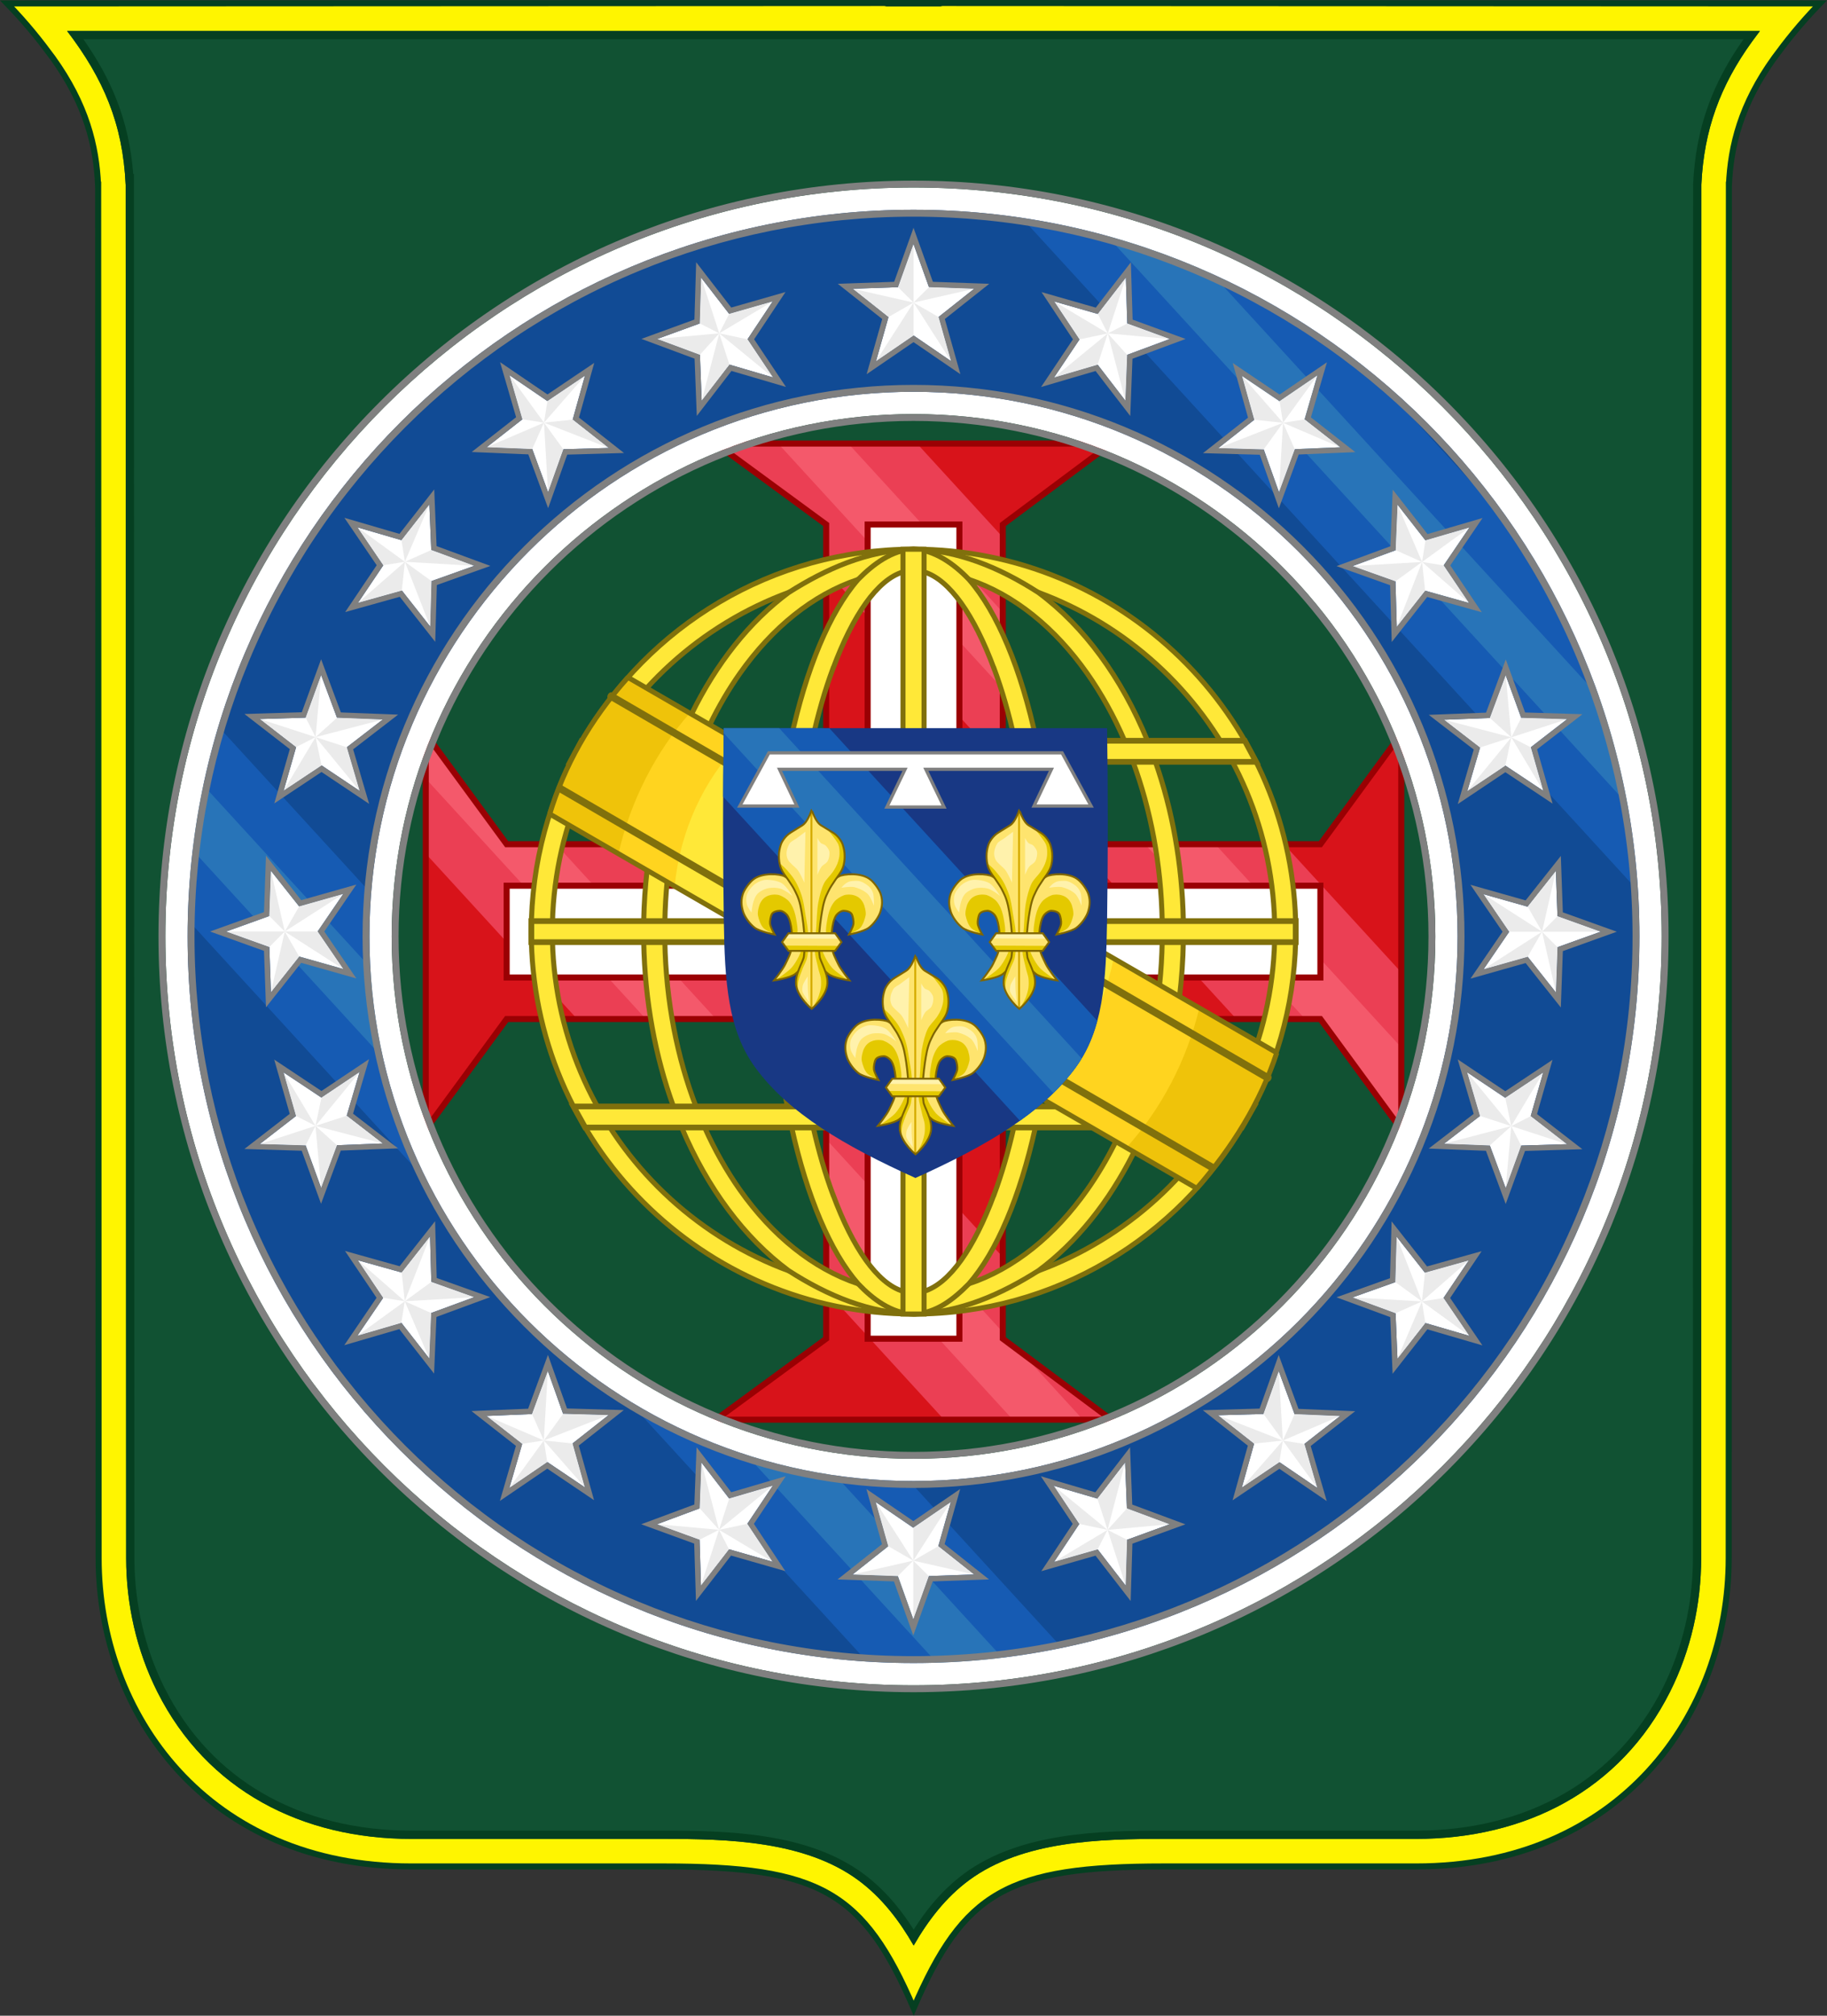 <?xml version="1.0" encoding="UTF-8" standalone="no"?>
<!-- Creator: CorelDRAW 2020 (64 Bit) -->

<svg
   xml:space="preserve"
   width="64.113mm"
   height="70.693mm"
   version="1.1"
   style="clip-rule:evenodd;fill-rule:evenodd;image-rendering:optimizeQuality;shape-rendering:geometricPrecision;text-rendering:geometricPrecision"
   viewBox="0 0 6411.291 7069.3"
   id="svg16763"
   sodipodi:docname="Brasão da Princesa Imperial.svg"
   inkscape:version="1.4 (86a8ad7, 2024-10-11)"
   xmlns:inkscape="http://www.inkscape.org/namespaces/inkscape"
   xmlns:sodipodi="http://sodipodi.sourceforge.net/DTD/sodipodi-0.dtd"
   xmlns:xlink="http://www.w3.org/1999/xlink"
   xmlns="http://www.w3.org/2000/svg"
   xmlns:svg="http://www.w3.org/2000/svg"><rect x="0" y="0" width="6411.291" height="7069.3" fill="#333333" stroke="none"/><sodipodi:namedview
   id="namedview16765"
   pagecolor="#ffffff"
   bordercolor="#000000"
   borderopacity="0.25"
   inkscape:showpageshadow="2"
   inkscape:pageopacity="0.0"
   inkscape:pagecheckerboard="0"
   inkscape:deskcolor="#d1d1d1"
   inkscape:document-units="mm"
   showgrid="false"
   inkscape:zoom="1.4142136"
   inkscape:cx="152.73506"
   inkscape:cy="183.49421"
   inkscape:window-width="1920"
   inkscape:window-height="1017"
   inkscape:window-x="-8"
   inkscape:window-y="-8"
   inkscape:window-maximized="1"
   inkscape:current-layer="Camada_x0020_1" />
 <defs
   id="defs1327">
  <style
   type="text/css"
   id="style1227">
   <![CDATA[
    .str11 {stroke:#003680;stroke-width:21.17;stroke-miterlimit:22.926}
    .str14 {stroke:#053F21;stroke-width:21.17;stroke-miterlimit:22.926}
    .str8 {stroke:#80700C;stroke-width:21.17;stroke-miterlimit:22.926}
    .str0 {stroke:#9A0003;stroke-width:21.17;stroke-miterlimit:22.926}
    .str16 {stroke:#A5366B;stroke-width:21.17;stroke-miterlimit:22.926}
    .str9 {stroke:gray;stroke-width:8.82;stroke-miterlimit:22.926}
    .str4 {stroke:#80700C;stroke-width:14.11;stroke-miterlimit:22.926}
    .str18 {stroke:#80700C;stroke-width:20;stroke-miterlimit:22.926}
    .str7 {stroke:#80700C;stroke-width:12.35;stroke-miterlimit:22.926}
    .str5 {stroke:gray;stroke-width:12.35;stroke-miterlimit:22.926}
    .str2 {stroke:#9A0003;stroke-width:12.35;stroke-miterlimit:22.926}
    .str17 {stroke:black;stroke-width:17.64;stroke-miterlimit:22.926}
    .str10 {stroke:#003680;stroke-width:17.64;stroke-miterlimit:22.926}
    .str3 {stroke:#80700C;stroke-width:17.64;stroke-miterlimit:22.926}
    .str6 {stroke:gray;stroke-width:17.64;stroke-miterlimit:22.926}
    .str1 {stroke:#9A0003;stroke-width:17.64;stroke-miterlimit:22.926}
    .str12 {stroke:#80700C;stroke-width:21.17;stroke-linejoin:round;stroke-miterlimit:22.926}
    .str15 {stroke:#A5366B;stroke-width:21.17;stroke-linejoin:round;stroke-miterlimit:22.926}
    .str13 {stroke:#80700C;stroke-width:21.17;stroke-linecap:round;stroke-linejoin:round;stroke-miterlimit:22.926}
    .fil2 {fill:none}
    .fil26 {fill:black}
    .fil18 {fill:#000001}
    .fil53 {fill:#00367E}
    .fil50 {fill:#017C3B}
    .fil72 {fill:#039E4D}
    .fil23 {fill:#053F21}
    .fil17 {fill:#08522B}
    .fil70 {fill:#085D2F}
    .fil61 {fill:#0C931A}
    .fil62 {fill:#0CB623}
    .fil25 {fill:#0F6036}
    .fil63 {fill:#0F721A}
    .fil64 {fill:#0F7C1A}
    .fil74 {fill:#114B95}
    .fil14 {fill:#115233}
    .fil12 {fill:#116236}
    .fil15 {fill:#11753F}
    .fil46 {fill:#165BB3}
    .fil57 {fill:#1A60A1}
    .fil16 {fill:#1C874F}
    .fil48 {fill:#2874B8}
    .fil54 {fill:#2D72B3}
    .fil49 {fill:#4882BA}
    .fil55 {fill:#5697D3}
    .fil41 {fill:#80700C}
    .fil75 {fill:gray}
    .fil33 {fill:#9A0003}
    .fil69 {fill:#A5366B}
    .fil65 {fill:#CD080F}
    .fil20 {fill:#CDB534}
    .fil71 {fill:#D4A503}
    .fil31 {fill:#D8131A}
    .fil6 {fill:#DBCDAE}
    .fil29 {fill:#DDBF52}
    .fil68 {fill:#E9A1C6}
    .fil34 {fill:#EB3F54}
    .fil4 {fill:#EBE2CD}
    .fil76 {fill:#EBEBEB}
    .fil56 {fill:#EBEDEF}
    .fil28 {fill:#EDC100}
    .fil36 {fill:#EFC30A}
    .fil8 {fill:#EFE4CF}
    .fil35 {fill:#F00C13}
    .fil67 {fill:#F0C6DD}
    .fil59 {fill:#F0DF3D}
    .fil58 {fill:#F0DF3F}
    .fil45 {fill:#F4596B}
    .fil51 {fill:#F7DD0C}
    .fil44 {fill:#F9C30A}
    .fil10 {fill:#F9D100}
    .fil0 {fill:#F9F6F0}
    .fil52 {fill:#FDFDFD}
    .fil66 {fill:#FF6B7C}
    .fil38 {fill:#FFD41F}
    .fil39 {fill:#FFE838}
    .fil30 {fill:#FFEB5D}
    .fil40 {fill:#FFED69}
    .fil73 {fill:#FFF500}
    .fil42 {fill:white}
    .fil47 {fill:#003680;fill-rule:nonzero}
    .fil22 {fill:#007B33;fill-rule:nonzero}
    .fil13 {fill:#053F21;fill-rule:nonzero}
    .fil24 {fill:#081C0C;fill-rule:nonzero}
    .fil19 {fill:#3D3D3D;fill-rule:nonzero}
    .fil3 {fill:#645246;fill-rule:nonzero}
    .fil21 {fill:#775D18;fill-rule:nonzero}
    .fil27 {fill:#796B18;fill-rule:nonzero}
    .fil11 {fill:#796B1A;fill-rule:nonzero}
    .fil37 {fill:#80700C;fill-rule:nonzero}
    .fil43 {fill:gray;fill-rule:nonzero}
    .fil32 {fill:#9A0003;fill-rule:nonzero}
    .fil7 {fill:#E6D7B8;fill-rule:nonzero}
    .fil9 {fill:#F0E8D8;fill-rule:nonzero}
    .fil5 {fill:#F5ECDA;fill-rule:nonzero}
    .fil1 {fill:#FAF2E3;fill-rule:nonzero}
    .fil60 {fill:url(#id31)}
   ]]>
  </style>
       <clipPath
   id="id0">
        <path
   d="m 16849.77,19468.02 c 0,0 -2202.37,3465.26 -3002.14,5029.79 -42,81.9 -112.07,262.02 -112.07,262.02 0,0 -14.78,18.31 44.11,-29.43 107.42,-88.04 344.03,-245.34 611,-219.57 180.41,17.48 401.44,121.2 604.91,165.74 548.62,121.27 950.23,-57.4 1327.17,-388.11 z"
   id="path1229" />
       </clipPath>
       <clipPath
   id="id1">
        <path
   d="m 15859.77,24585.66 c -84.74,-51.16 -228.41,-141.49 -296.01,-207.5 -137.61,-133.98 -291.08,-347.42 -374.47,-521.19 -61.86,-128.04 -129.78,-455.21 -129.78,-455.21 0,0 -201.62,316.14 -321.12,421.34 -122.02,107.22 -468.18,270.38 -468.18,270.38 0,0 225.48,-236.69 289.77,-358.83 88.19,-167.51 126.3,-422.63 178.54,-604.2 73.78,-256.55 1210.54,-2111.49 1210.54,-2111.49 l 647.3,766.84 -283.25,2499.26 c -144.32,126.6 -294.93,226.86 -453.34,300.6 z"
   id="path1232" />
       </clipPath>
       <clipPath
   id="id2">
        <path
   d="m 16124.45,24432.95 c -36.22,-18.47 -99.48,-51.69 -137,-78.69 -115.1,-83.06 -243.03,-225.55 -334.59,-333.9 -98.26,-116.38 -223.5,-279.52 -294.27,-414.14 -72.77,-139.16 -123.45,-312.55 -133.75,-469.06 -9.12,-135.54 50.02,-315.33 98.05,-442.92 61.84,-166.06 222.51,-537.25 222.51,-537.25 l 1042.76,-296.17 -275.05,2424.24 c -61.83,54.24 -124.96,102.51 -188.66,147.89 z"
   id="path1235" />
       </clipPath>
       <clipPath
   id="id3">
        <path
   d="m 4149.44,19467.95 c 0,0 2202.37,3465.26 3002.14,5029.79 42,81.9 112.07,262.02 112.07,262.02 0,0 14.79,18.31 -44.11,-29.43 -107.42,-88.04 -344.03,-245.34 -611,-219.57 -180.41,17.49 -401.44,121.2 -604.91,165.74 -548.62,121.27 -950.23,-57.4 -1327.17,-388.11 z"
   id="path1238" />
       </clipPath>
       <clipPath
   id="id4">
        <path
   d="m 5139.44,24585.59 c 84.74,-51.16 228.41,-141.49 296.01,-207.5 137.61,-133.98 291.09,-347.42 374.48,-521.19 61.85,-128.04 129.77,-455.21 129.77,-455.21 0,0 201.62,316.15 321.12,421.34 122.02,107.22 468.18,270.38 468.18,270.38 0,0 -225.48,-236.69 -289.76,-358.83 -88.19,-167.51 -126.31,-422.63 -178.55,-604.19 -73.78,-256.55 -1210.54,-2111.5 -1210.54,-2111.5 l -647.3,766.84 283.25,2499.26 c 144.32,126.6 294.93,226.87 453.34,300.6 z"
   id="path1241" />
       </clipPath>
       <clipPath
   id="id5">
        <path
   d="m 4874.76,24432.88 c 36.22,-18.47 99.48,-51.69 137,-78.68 115.1,-83.07 243.03,-225.56 334.59,-333.91 98.26,-116.38 223.5,-279.52 294.27,-414.14 72.78,-139.16 123.46,-312.55 133.76,-469.06 9.12,-135.53 -50.03,-315.33 -98.06,-442.91 -61.84,-166.07 -222.5,-537.26 -222.5,-537.26 l -1042.77,-296.17 275.05,2424.24 c 61.83,54.24 124.96,102.51 188.66,147.89 z"
   id="path1244" />
       </clipPath>
      <clipPath
   id="id6">
       <path
   d="m 9094.83,9413.29 -745.57,1175.96 c 0,0 -840.73,368.74 -1338.13,822.88 -107.53,98.16 -257.27,188.16 -367.19,251.01 -0.08,0 -3.47,2.41 -3.54,2.44 -29.18,16.72 -57.49,24.01 -78.48,37.54 -250.51,161.17 -1250.99,420.26 -1655.03,584.84 -1024.64,417.38 -1051.66,537.57 -1051.66,537.57 0,0 -1394.35,5938.8 -1404.2,6082.72 0,0 742.35,1048.18 1116.12,1542.93 504.88,668.33 681.22,1178.03 1338.35,1686.68 693.91,537.14 427.06,1157.72 1062.44,1766.93 617.61,592.14 1807.66,1206.98 2425.68,1798.67 343.42,328.79 614.73,518.07 1058.21,673.7 277.74,97.5 765.75,212.39 1054.15,212.39 288.37,0 776.41,-114.89 1054.1,-212.39 443.51,-155.63 714.82,-344.91 1058.21,-673.7 618.11,-591.63 1808.15,-1036.92 2425.71,-1629.02 635.37,-609.27 497.93,-1253.35 1191.78,-1790.51 657.1,-508.64 703.95,-907.72 1208.83,-1576 373.75,-494.77 1116.33,-1799.68 1116.33,-1799.68 -9.89,-143.93 -1404.22,-6082.72 -1404.22,-6082.72 0,0 -27.03,-120.22 -1051.68,-537.58 -404.01,-164.57 -1404.44,-423.65 -1655.01,-584.85 -20.98,-13.51 -49.28,-20.8 -78.42,-37.54 -0.15,0 -3.53,-2.4 -3.6,-2.42 -109.85,-62.88 -259.66,-152.88 -367.09,-251.03 -497.54,-454.13 -1404.39,-1044.09 -1404.39,-1044.09 l -609.99,-954.73 z"
   id="path1247" />
      </clipPath>
      <clipPath
   id="id7">
       <path
   d="m 7404.08,14860.85 c 562.2,-276.84 910.65,-383.83 1402.27,-765.06 9.13,-7.07 18.81,-14.26 28.87,-21.54 -25.51,-88.28 -41.99,-147.98 -41.99,-147.98 -1201.3,264.97 -1824.79,419.91 -3069.88,344.86 403.5,1152.55 501.39,1449.38 1475.19,2346.94 344.03,317.06 811.69,753.93 1240.34,954.06 639.4,298.55 1299.6,363 99.48,348.53 426.13,240.39 923.62,608.34 1345.84,793.24 347.52,152.15 828.35,343.46 1201.53,363.42 55.78,3 1018.22,-530.41 1251.29,-755.59 495.28,-478.33 1232.69,-1226.76 1526.12,-1839.93 252.19,-527.02 535.95,-2238.36 535.95,-2238.36 l -2239.28,-691.95 c 0,0 -156.04,881.29 -307.93,1267.52 365.11,84.59 848.56,238.06 1368.99,280.83 -796.99,719.3 -1474.1,-242.42 -1840.69,496.02 -249.17,502.13 -673.28,1737.8 -673.28,1737.8 0,0 -778.28,-1004.52 -1063.12,-1465.17 -973.85,-1574.85 -617.08,8.21 -2978.58,-784.82 0,0 547.69,-128.71 738.88,-222.85 z m 9589.1,6534.4 v 0 c -188.81,314.04 -362.67,583.24 -762.83,893 -693.9,537.18 -565.3,1189.78 -1191.83,1790.52 -626.49,600.65 -1807.57,1037.36 -2425.69,1629.01 -343.38,328.8 -614.7,518.08 -1058.2,673.75 -277.72,97.46 -765.7,212.36 -1054.1,212.36 -288.4,0 -776.45,-114.9 -1054.15,-212.36 -443.5,-155.67 -714.77,-344.95 -1058.18,-673.75 -618.08,-591.67 -1808.06,-1206.51 -2425.7,-1798.67 -443,-424.78 -543.78,-890.9 -799.36,-1316.31 l -6.88,-1.92 c -171.49,-47.63 -316.12,-290.72 -461.43,-528.1 -313.68,-244.11 -517.37,-488.56 -700.42,-750.83 l -601.9,-778.95 -162.64,-330.22 -613.28,-603.61 -115.39,-647.13 1328.08,-6144.48 2908.63,-721.29 2303.38,-2521.45 2870.41,204.43 2019.99,2419.26 3245.68,623.52 c 71.93,40.72 -56.55,73.48 10.74,341.57 157.52,627.74 508.98,1898.62 712.22,2942.1 215.43,1105.83 597.9,2155.96 547.36,3133.9 -666.11,273.7 -1164.44,806.35 -1771.13,1309.85 -278.48,292.21 -539.08,542.07 -648.1,579.63 -401.84,138.28 -937.68,534.28 -1358.79,600.88 -558.47,88.43 -1328.22,89 -1886.56,0 -570.51,-90.91 -1824.4,-598 -1824.4,-598 0,0 1177.87,-26.59 1679.27,-79.72 401.45,-42.58 951.32,-76.15 1326.8,-219.28 533.93,-203.67 1169.55,-646.86 1596.24,-1016.6 389.89,-337.83 715.99,-2038.19 742.78,-2180.89 l -375.32,-197.66 -700.83,23.59 578.66,-2755.41 -22.7,-39.74 c 0,0 -399.78,1458.92 -753.37,1995.9 -675.44,1026.01 -745.95,1021.03 -1683.4,1663.96 -1343.55,921.37 -1043.3,1496.28 -2160.98,1407.36 -231.95,-18.45 -541.62,-108.54 -764.6,-181.7 -262.71,-86.22 -597.37,-257.52 -837.45,-403.86 -384.33,-234.28 -879.7,-589.57 -1210.68,-908.66 -68.24,-65.78 -162.41,-177.7 -251.27,-288.89 -177.06,2.49 -339.3,-4.68 -462.61,-27.5 -541.74,-100.25 -1201.33,-463.08 -1665.58,-749.63 -939.4,-579.97 -1104.37,79.95 -602.4,817.78 276.41,406.43 885.67,747.74 1275.74,1056.29 292.32,231.2 647.48,599.3 992.24,749.59 472.87,206.15 1700.97,306.64 1700.97,306.64 0,0 -856.75,284.69 -1240.27,306.61 -481.8,27.67 -1130.23,-78.22 -1594.69,-204.39 -403.04,-109.53 -920.11,-332.46 -1275.72,-545.22 -423.03,-253.02 -914.23,-1051.17 -914.23,-1051.17 0,0 -1085.44,498.09 -1102.97,1079.73 -12.9,429.45 701.26,1120.65 808.49,1342.94 231.13,479.06 792.48,732.8 1251.84,1022.3 461.17,290.65 1010.14,247.02 1547.47,366.13 260.82,57.89 1300.99,-364.45 1300.99,-364.45 0,0 -305.54,446.31 -925.92,609.93 -352.73,92.99 -587.7,167.78 -776.78,195.98 55.7,33.14 113.34,67.78 173.4,104.2 324.61,196.91 571.69,509.79 817.79,803.73 430.89,514.69 658.24,1051.77 1141.08,1514.89 341.39,327.47 758.06,525.16 1198.09,684.38 362.08,131.01 761.85,216.88 1141.08,156.82 428.91,-67.89 844.56,-283.66 1179.11,-568.51 615.94,-524.3 952.53,-1242.47 1407.34,-1787.58 454.86,-545.11 803.16,-952.19 1274.26,-1293.79 471.03,-341.6 1181.85,-500.25 1502.37,-645.59 325.95,-147.76 584.67,-372.86 815.51,-606.98 76.48,-121.91 242.85,-358.44 350.72,-501.24 l 16.65,-20.67 c 0,0 740.08,-455.72 470.46,-282.29 -232.81,149.53 -526.44,452.82 -736.63,703.31 -83.53,99.53 -129.92,171.96 -196.48,282.65 z"
   id="path1250" />
      </clipPath>
      <clipPath
   id="id8">
       <path
   d="m 4940.25,13109.14 c 551.42,5.64 1148.69,-215.84 1724.1,-292.49 550.4,-73.36 1280.39,-278.76 1777.52,-521.43 443.2,-216.35 975.96,-616.16 1325.57,-955.91 236.45,-229.84 662.79,-869.04 662.79,-869.04 0,0 513.56,641.45 783.28,869.04 455.91,384.71 1130.91,838.79 1687.08,1071.76 551.94,231.22 1352.61,937.28 1953.24,1061.98 -58.46,444.51 -167.75,1299.59 -196.72,1693.23 -30.26,410.92 -396.55,1260.94 -560.08,1641.67 -157.45,366.37 -1434.45,1566.09 -1434.45,1566.09 0,0 1432.93,-976 1653.57,-1272.95 204.13,-274.78 496.96,-915.34 638.13,-1224.46 149.85,-328.21 836.87,-2044.34 1127.27,-2771.91 122.89,-66.41 201.56,-114.66 201.56,-114.66 0,0 -301.56,1797.86 -502.48,2672.75 -95.03,413.3 -316.27,1140.06 -316.27,1140.06 0,0 308.82,-31.42 584.12,51.53 202.39,61.06 376.3,237.1 448.49,262.01 102.14,35.36 236.73,-12.59 348.59,48.69 -129.27,532.94 -347.02,1351.97 -608.2,2020.98 -193.51,495.88 -535.83,955.21 -663.83,1073.67 -308.66,285.68 -766.02,664.92 -1152.66,842.24 -372.11,170.75 -2156.09,239.23 -2156.09,239.23 0,0 1743.87,197.98 2114.58,119.59 342.97,-72.53 1006.65,-359.72 1326.82,-498.37 305,-132.07 1188.88,-1595.91 1686.67,-2453.31 l 29.54,-50.96 c 316.42,297.18 728.18,508.29 990.98,466.15 51.75,-8.28 48.62,-75.36 55.14,-103.18 8.86,-37.39 17.18,-41.21 27.33,-91.74 20.15,-99.84 100.73,-207.37 0,-339.11 l -1332.57,-6639.7 -2746.17,-491.31 -3997.38,-2012.14 -3829.05,1996.85 -2754.51,552.85 -1392.33,6642.42 142.96,618.69 c 0,0 743.11,-537.7 1047.37,-854.5 94.72,-98.6 184.65,-321.52 258.21,-552.08 19.33,-7.24 44.3,1.7 78.38,38.39 336.95,362.62 726.86,779.86 895.9,951.83 632.81,643.97 1189.8,1226.7 2140.59,1339.38 143,16.94 738.73,228.53 -163.38,-228.6 -847.57,-429.47 -1371.36,-934.36 -1781.03,-1830.69 -105.06,-229.92 -348.79,-894.16 -471.78,-1239 190.4,-113.41 296.79,-348.1 919.52,-361.97 -149.39,-837.16 -483.43,-2200.12 -570.32,-3211.57 z m 7078.19,1552.16 v 0 c 307.05,224.62 1202.43,438.54 1202.43,438.54 0,0 -1306.64,42.19 -1782.95,-199.33 -1645.74,-834.75 -1127.98,-1100.01 -1818.45,-568.92 -544.6,418.87 -631.15,577.89 -1415.58,748.29 -1396.54,303.25 -9.06,-155.7 504.99,-596.29 794.34,-680.86 1442.14,-1569.8 1552.51,-1488.74 371.35,272.8 833.53,990.99 1757.05,1666.45 z"
   id="path1253" />
      </clipPath>
       <clipPath
   id="id9">
        <path
   d="m 17847.41,17310.11 c 0,0 -1966.88,3430.73 -2465.19,5115.65 -26.22,88.25 -61.96,278.15 -61.96,278.15 97.7,-75.29 211.06,-330.84 598.13,-365.24 180.56,-15.97 567.33,72.5 775.57,78.92 495.05,16.13 831.21,-231.07 1041.79,-666.89 l 65.45,-2595.48 z"
   id="path1256" />
       </clipPath>
       <clipPath
   id="id10">
        <path
   d="m 17718.62,21756.36 c -75.17,155.85 -178.39,297.96 -298.25,402.14 0,0 -262.62,-92.11 -373.31,-166.01 -159.89,-106.39 -350,-287.97 -463.95,-443.42 -84.33,-114.49 -211.28,-423.61 -211.28,-423.61 0,0 -140.04,347.83 -238.13,473.24 -100.21,127.86 -410.47,351.89 -410.47,351.89 0,0 297.96,-861.98 338.67,-993.83 55.87,-180.91 1649.34,-3056.55 1649.34,-3056.55 l 5.74,482.64 -716.91,1795.94 z"
   id="path1259" />
       </clipPath>
       <clipPath
   id="id11">
        <path
   d="m 17745.85,20482.71 -27.23,1273.65 c -30.1,64.11 -67.44,126.32 -107.5,185.55 -345.78,-96.9 -689.19,-394.01 -907.75,-670.46 -331.35,-421.03 -269.52,-554.6 -53.26,-1003.24 320.59,-665.12 971.9,-1952.61 1063.16,-2155.04 z"
   id="path1262" />
       </clipPath>
       <clipPath
   id="id12">
        <path
   d="m 18268.49,15404.54 c 0,0 -436.14,3441.56 -1506.98,4871 -56.14,74.7 -156.82,242.68 -156.82,242.68 0,0 -18.19,15.98 48.78,-22.34 122.81,-70.23 385.14,-188.26 646.69,-119.31 176.3,46.59 510.7,263.09 705.47,340.7 306.9,122.18 535.93,131.47 753.51,71.52 204.96,-57.43 469.55,-282.42 470.4,-301.99 z"
   id="path1265" />
       </clipPath>
       <clipPath
   id="id13">
        <path
   d="m 17739.87,18411.33 204.55,83.39 846.69,-202.11 398.18,2217.61 c -6.24,8.6 -236.53,208.84 -441.47,266.28 -149.14,41.07 -420.84,-154.61 -515.95,-241.89 -142.47,-130.96 -301.7,-340.11 -390.22,-512 -65.26,-126.91 -141.21,-454.48 -141.21,-454.48 0,0 -196.78,326.02 -315.37,436.13 -700.52,650.62 103.96,-658.34 260.92,-1275.73 30.97,-121.17 84.41,-321.05 93.88,-317.2 z"
   id="path1268" />
       </clipPath>
       <clipPath
   id="id14">
        <path
   d="m 17838.94,17786.11 -7.48,-86.6 37.05,9.6 164.9,-429.2 -65.19,455.06 964.16,249.99 281.7,2499.64 c -54.42,70.76 -227.26,139.12 -291.52,115.57 -133.4,-49.87 -295.25,-154.3 -412.67,-234.63 -125.6,-86.7 -289.74,-211.4 -393.82,-323.8 -106.36,-115.26 -200.26,-270.07 -249.88,-419.26 -43.11,-129.35 -30.82,-319.86 -16.2,-456.63 18.57,-177.9 -11.05,-1379.74 -11.05,-1379.74 z"
   id="path1271" />
       </clipPath>
       <clipPath
   id="id15">
        <path
   d="m 17752.43,13217.96 c 0,0 -145.99,4103.3 -44.04,5857.43 5.21,91.89 22.48,253.95 28.52,361.95 74.24,-223.37 259.45,-538.79 446.44,-625.53 164.51,-76.21 469.33,-263.49 667.42,-328.02 346.07,-111.97 741.12,-523.62 869.54,-851.53 z"
   id="path1274" />
       </clipPath>
       <clipPath
   id="id16">
        <path
   d="m 19703.29,17620.37 c -51.65,109.51 -69.83,132.41 -122.67,234.54 -3.36,6.49 -5.43,12.34 -10.19,19.67 -51.41,79.19 -133.11,170.92 -198.55,238.84 0,0 -114.67,22.35 -243.88,-9.68 -186.47,-45.91 -426.85,-152.4 -586.7,-260.05 -118.15,-79.13 -342.3,-326.97 -342.3,-326.97 0,0 -13.92,374.73 -63.77,525.94 -471.51,1426.87 -365.13,-1970.95 -373.31,-2208.33 -8.77,-254.42 -91.44,-328.63 -99.26,-446.93 l 1066.3,-34.33 z"
   id="path1277" />
       </clipPath>
       <clipPath
   id="id17">
        <path
   d="m 19568.49,17877.54 c 0,0 -24.59,-2.98 -87.15,-8.81 -141.31,-13.4 -323.74,-71.56 -457.55,-118.69 -50.96,-17.95 -107.85,-39.3 -165.8,-62.93 l -503.36,-308.39 c -55.57,-54.34 -105.96,-113.44 -146.92,-173.82 -76.48,-112.3 -116.45,-297.31 -139.6,-431.65 -30.71,-174.56 -79.96,-576.03 -79.96,-576.03 0,0 -83.97,56.43 -125.09,68.66 -48.67,14.52 -137.1,10.82 -168.86,10.7 l 3.19,-319.01 -45.12,-579.46 1127.69,-8.16 923.33,2250.42 c -1.14,46.25 -98.29,210.04 -134.8,257.17 z"
   id="path1280" />
       </clipPath>
       <clipPath
   id="id18">
        <path
   d="m 18182.89,16691.46 c 0,0 -16.92,-243.08 -22.05,-339.13 -12.54,-244.14 9.68,-814.8 9.68,-814.8 l 5.15,-18.89 394.51,-74.91 c 0,0 145.17,281.33 147.4,447.15 0,38.91 -12.48,92.67 -33.57,125.76 -31.87,49.19 -106.46,85.27 -150.82,122.99 -68.36,57.18 -136.68,118.38 -187.88,191.03 -66.26,94.7 -119.61,234.89 -162.42,360.8 z"
   id="path1283" />
       </clipPath>
       <clipPath
   id="id19">
        <path
   d="m 18580.93,15488.43 c 52.2,136.54 101.74,236.08 120.23,372.43 -401.31,12.19 -428.65,176.83 -523.74,514.77 -15.85,-233.42 -4.95,-457.15 0.52,-690.95 l 401.88,-215.18 z"
   id="path1286" />
       </clipPath>
       <clipPath
   id="id20">
        <path
   d="m 3151.8,17310.04 c 0,0 1966.88,3430.73 2465.19,5115.65 26.22,88.25 61.97,278.16 61.97,278.16 -97.71,-75.3 -211.07,-330.85 -598.14,-365.25 -180.56,-15.96 -567.33,72.5 -775.57,78.92 -495.05,16.13 -831.2,-231.07 -1041.79,-666.89 l -65.45,-2595.48 z"
   id="path1289" />
       </clipPath>
       <clipPath
   id="id21">
        <path
   d="m 3280.59,21756.29 c 75.17,155.85 178.4,297.96 298.26,402.14 0,0 262.61,-92.11 373.31,-166.01 159.88,-106.39 349.99,-287.97 463.94,-443.42 84.33,-114.49 211.29,-423.61 211.29,-423.61 0,0 140.03,347.83 238.13,473.24 100.2,127.86 410.46,351.89 410.46,351.89 0,0 -297.96,-861.98 -338.66,-993.83 -55.88,-180.91 -1649.35,-3056.55 -1649.35,-3056.55 l -5.74,482.64 716.92,1795.94 z"
   id="path1292" />
       </clipPath>
       <clipPath
   id="id22">
        <path
   d="m 3253.36,20482.64 27.23,1273.65 c 30.1,64.11 67.44,126.32 107.5,185.55 345.78,-96.9 689.19,-394.01 907.75,-670.46 331.35,-421.03 269.52,-554.6 53.26,-1003.24 -320.59,-665.12 -971.9,-1952.61 -1063.16,-2155.04 z"
   id="path1295" />
       </clipPath>
       <clipPath
   id="id23">
        <path
   d="m 2730.72,15404.48 c 0,0 436.14,3441.55 1506.98,4870.99 56.14,74.71 156.82,242.68 156.82,242.68 0,0 18.19,15.98 -48.78,-22.34 -122.81,-70.23 -385.14,-188.26 -646.69,-119.31 -176.3,46.59 -510.7,263.09 -705.47,340.7 -306.9,122.18 -535.92,131.47 -753.51,71.52 -204.96,-57.43 -469.55,-282.42 -470.4,-301.99 z"
   id="path1298" />
       </clipPath>
       <clipPath
   id="id24">
        <path
   d="m 3259.34,18411.27 -204.55,83.39 -846.69,-202.12 -398.17,2217.61 c 6.24,8.6 236.52,208.84 441.46,266.28 149.14,41.08 420.85,-154.6 515.95,-241.89 142.48,-130.96 301.7,-340.1 390.22,-512 65.26,-126.91 141.22,-454.48 141.22,-454.48 0,0 196.77,326.02 315.36,436.13 700.52,650.62 -103.95,-658.33 -260.91,-1275.73 -30.97,-121.17 -84.42,-321.05 -93.89,-317.19 z"
   id="path1301" />
       </clipPath>
       <clipPath
   id="id25">
        <path
   d="m 3160.28,17786.04 7.47,-86.6 -37.05,9.6 -164.9,-429.2 65.19,455.06 -964.16,249.99 -281.7,2499.64 c 54.42,70.76 227.26,139.12 291.52,115.57 133.4,-49.87 295.26,-154.3 412.67,-234.63 125.6,-86.7 289.75,-211.4 393.82,-323.8 106.36,-115.26 200.26,-270.07 249.88,-419.25 43.11,-129.36 30.82,-319.86 16.2,-456.64 -18.57,-177.9 11.06,-1379.74 11.06,-1379.74 z"
   id="path1304" />
       </clipPath>
       <clipPath
   id="id26">
        <path
   d="m 3246.78,13217.89 c 0,0 145.99,4103.31 44.04,5857.43 -5.21,91.89 -22.48,253.95 -28.51,361.95 -74.25,-223.37 -259.46,-538.79 -446.45,-625.52 -164.51,-76.22 -469.33,-263.49 -667.42,-328.03 -346.07,-111.97 -741.12,-523.61 -869.54,-851.53 z"
   id="path1307" />
       </clipPath>
       <clipPath
   id="id27">
        <path
   d="m 1295.92,17620.3 c 51.65,109.51 69.83,132.41 122.67,234.54 3.36,6.49 5.44,12.34 10.19,19.67 51.41,79.19 133.11,170.92 198.55,238.84 0,0 114.68,22.36 243.88,-9.68 186.47,-45.91 426.85,-152.4 586.71,-260.05 118.14,-79.12 342.3,-326.96 342.3,-326.96 0,0 13.92,374.72 63.76,525.93 471.51,1426.87 365.13,-1970.95 373.31,-2208.32 8.78,-254.43 91.44,-328.64 99.26,-446.94 L 2270.25,15353 Z"
   id="path1310" />
       </clipPath>
       <clipPath
   id="id28">
        <path
   d="m 1430.72,17877.47 c 0,0 24.59,-2.98 87.15,-8.81 141.31,-13.4 323.74,-71.56 457.55,-118.69 50.96,-17.95 107.86,-39.29 165.8,-62.93 l 503.36,-308.39 c 55.57,-54.34 105.96,-113.44 146.93,-173.82 76.47,-112.3 116.44,-297.31 139.59,-431.65 30.71,-174.56 79.96,-576.03 79.96,-576.03 0,0 83.97,56.43 125.09,68.66 48.68,14.53 137.1,10.82 168.87,10.7 l -3.2,-319.01 45.12,-579.45 -1127.69,-8.17 -923.33,2250.42 c 1.14,46.25 98.29,210.04 134.8,257.17 z"
   id="path1313" />
       </clipPath>
       <clipPath
   id="id29">
        <path
   d="m 2816.32,16691.39 c 0,0 16.92,-243.08 22.05,-339.13 12.54,-244.14 -9.68,-814.8 -9.68,-814.8 l -5.14,-18.88 -394.52,-74.92 c 0,0 -145.16,281.33 -147.4,447.15 0,38.92 12.48,92.67 33.58,125.76 31.86,49.19 106.46,85.27 150.81,122.99 68.36,57.18 136.68,118.38 187.88,191.03 66.26,94.71 119.61,234.89 162.42,360.8 z"
   id="path1316" />
       </clipPath>
       <clipPath
   id="id30">
        <path
   d="m 2418.28,15488.36 c -52.2,136.54 -101.74,236.09 -120.23,372.43 401.31,12.19 428.65,176.84 523.74,514.77 15.85,-233.42 4.95,-457.15 -0.52,-690.94 l -401.88,-215.19 z"
   id="path1319" />
       </clipPath>
  <linearGradient
   id="id31"
   gradientUnits="userSpaceOnUse"
   x1="3719.32"
   y1="11470.35"
   x2="4356.02"
   y2="11620.41">
   <stop
   offset="0"
   style="stop-opacity:1; stop-color:#F0D100"
   id="stop1322" />
   <stop
   offset="1"
   style="stop-opacity:1; stop-color:#EFCA00"
   id="stop1324" />
  </linearGradient>
 <clipPath
   clipPathUnits="userSpaceOnUse"
   id="clipPath10185-0-1-3"><path
     id="path10187-4-8-9"
     d="m 585.113,383.686 c -3.964,5.34 1.255,9.54 22.691,12.407 -9.783,-3.998 -10.921,-8.148 -4.18,-12.682 3.454,-0.092 6.91,-0.185 10.368,-0.278 3.459,-0.081 6.915,-0.161 10.369,-0.243 7.156,4.308 5.972,8.629 -4.364,13.254 23.212,-4.039 28.731,-8.628 24.354,-13.944 14.179,-0.469 9.566,-0.161 18.396,-0.692 15.577,8.362 -18.563,12.61 -45.327,15.721 l -0.169,0.067 -0.525,0.013 -0.925,0.108 0.155,0.138 -0.86,-0.056 -0.854,0.099 0.148,-0.145 -0.933,-0.061 -2.009,0.05 c -0.223,-0.075 -0.443,-0.151 -0.659,-0.226 -26.551,-1.761 -58.854,-4.387 -44.083,-13.298 8.845,0.088 4.222,0.012 18.407,-0.231 z m 98.055,-3.356 c 4.244,3.458 0.945,6.907 -11.392,9.847 -11.959,2.85 -32.566,5.219 -53.306,6.938 0.831,0.154 -4.036,0.634 -3.206,0.788 60.148,-4.364 98.893,-12.023 76.085,-18.174 -5.119,0.327 -3.064,0.275 -8.181,0.601 z m -139.155,3.492 c -4.065,3.667 -0.598,6.945 11.872,9.263 12.087,2.247 32.788,3.579 53.587,4.256 -0.823,0.195 4.063,0.43 3.241,0.626 -60.292,-1.342 -99.372,-7.048 -76.902,-14.335 5.129,0.069 3.073,0.121 8.201,0.19 z"
     inkscape:connector-curvature="0"
     style="display:inline;fill:#d1b948;fill-opacity:1;stroke:#806600;stroke-width:0.146;stroke-miterlimit:4;stroke-dasharray:none;stroke-opacity:1" /></clipPath><clipPath
   clipPathUnits="userSpaceOnUse"
   id="clipPath14596-3-6-2"><g
     style="display:inline"
     id="g14598-5-76-5"
     transform="matrix(0.734,0,0,0.179,-121.565,398.65)"><path
       id="path14600-3-1-5"
       d="m 840.999,257.313 c 4.153,-0.859 8.446,-0.485 12.664,-0.637 -4.277,-55.996 5.925,-103.842 40.94,-140.534 -49.766,27.42 -65.577,95.848 -53.604,141.171 z"
       inkscape:connector-curvature="0"
       style="fill:#ffe281;fill-opacity:1;stroke:#9c8219;stroke-width:0.544;stroke-miterlimit:4;stroke-dasharray:none;stroke-opacity:1" /><path
       id="path14602-1-39-6"
       d="m 902.385,112.068 h -2.347 -2.348 c -10.478,49.961 -12.21,98.726 -6.042,149.909 2.796,0.057 5.592,0.125 8.39,0.183 2.797,-0.058 5.593,-0.126 8.388,-0.183 6.168,-51.183 4.438,-99.948 -6.041,-149.909 z"
       inkscape:connector-curvature="0"
       style="fill:#ffe281;fill-opacity:1;stroke:#9c8219;stroke-width:0.544;stroke-miterlimit:4;stroke-dasharray:none;stroke-opacity:1" /><path
       id="path14604-5-85-1"
       d="m 957.445,258.713 c -4.153,-0.859 -8.446,-0.485 -12.664,-0.637 4.277,-55.996 -5.925,-103.842 -40.94,-140.534 49.766,27.42 65.577,95.848 53.604,141.171 z"
       inkscape:connector-curvature="0"
       style="fill:#ffe281;fill-opacity:1;stroke:#9c8219;stroke-width:0.544;stroke-miterlimit:4;stroke-dasharray:none;stroke-opacity:1" /><path
       id="path14606-8-8-7"
       d="m 998.981,273.4 c 5.445,-37.562 1.012,-73.021 -15.246,-100.742 -15.758,-26.87 -42.83,-46.384 -70.052,-59.008 0.521,-0.884 -0.681,-2.21 -1.952,-3.555 72.522,31.556 118.043,97.862 91.745,164.953 -0.859,-0.409 -2.054,-0.888 -4.496,-1.647 z"
       inkscape:connector-curvature="0"
       style="fill:#ffe281;fill-opacity:1;stroke:#9c8219;stroke-width:0.544;stroke-miterlimit:4;stroke-dasharray:none;stroke-opacity:1" /><path
       id="path14608-0-4-8"
       d="m 802.082,273.4 c -5.445,-37.562 -1.012,-73.021 15.246,-100.742 15.759,-26.87 42.829,-46.384 70.052,-59.008 -0.521,-0.884 0.68,-2.21 1.952,-3.555 -72.523,31.556 -118.044,97.862 -91.747,164.953 0.86,-0.409 2.054,-0.888 4.496,-1.647 z"
       inkscape:connector-curvature="0"
       style="fill:#ffe281;fill-opacity:1;stroke:#806600;stroke-width:0.544;stroke-miterlimit:4;stroke-dasharray:none;stroke-opacity:1" /></g></clipPath><linearGradient
   id="linearGradient13467-3-4-3"><stop
     style="stop-color:#e8e8e8;stop-opacity:1;"
     offset="0"
     id="stop13469-5-2-6" /><stop
     id="stop13675-6-9-9"
     offset="0.5"
     style="stop-color:#efefef;stop-opacity:1;" /><stop
     style="stop-color:#acacac;stop-opacity:0.708;"
     offset="1"
     id="stop13471-2-6-4" /></linearGradient><clipPath
   clipPathUnits="userSpaceOnUse"
   id="clipPath278439-12-3"><path
     inkscape:connector-curvature="0"
     sodipodi:nodetypes="cccccccccccccc"
     style="display:inline;fill:#f6e078;fill-opacity:1;stroke:#806600;stroke-width:1;stroke-miterlimit:4;stroke-dasharray:none;stroke-opacity:1"
     d="m -358.313,302.553 c 5.163,5.051 8.095,11.324 8.994,17.097 -8.723,-1.07 -14.49,-6.583 -16.956,-9.105 v 23.147 c 5.074,-5.015 10.883,-7.901 16.674,-8.825 -0.938,5.699 -3.857,25.944 -8.96,30.936 9.338,-5.469 16.636,-3.619 23.481,0.066 -2.556,-2.417 -7.952,-22.412 -9.072,-30.936 5.66,0.987 11.474,3.72 16.445,8.634 v -23.52 c -2.432,2.487 -7.834,8.36 -16.338,9.553 1.046,-8.649 6.959,-14.611 9.536,-17.048 h -23.804 v -1.2e-4 z"
     id="path278441-6-0" /></clipPath>
   
   
   
   
   
   
   
   
  </defs>
 <g
   id="Camada_x0020_1"
   inkscape:label="Camada 1"
   inkscape:groupmode="layer"
   transform="translate(-7291.291,-15240.452)">
  
 <g
   id="g1"><path
     class="fil73 str14"
     d="m 10503.41,15252.52 h -12.95 l 6.4,-1.44 -3180.62,1.44 c 70.9,73.32 117.35,132.58 159.92,190.52 117.86,163.68 153.17,308.59 159.32,446.81 l 0.31,-0.05 1.61,4815.31 c 0.23,548.87 382.85,1081.23 1097.05,1081.23 h 886.04 c 549.41,0.05 700.81,89.37 877.02,496.75 176.22,-407.38 327.6,-496.7 877.03,-496.75 h 886.02 c 714.23,0 1096.82,-532.36 1097.07,-1081.23 l 0.64,-4815.28 0.14,0.02 c 6.15,-138.22 41.44,-283.13 159.31,-446.81 42.58,-57.94 89,-117.2 159.91,-190.52 l -3180.61,-1.44 z"
     id="path16473" /><g
     id="_2766258549008">
    <path
   class="fil14"
   d="m 7526.69,15349.11 c 127.61,167.06 195.65,325.95 205.47,538.5 l 0.12,-0.03 1.7,4817.5 c 0.06,161.97 36.46,324.03 109.38,468.92 174.85,347.31 509.61,515.76 891.09,515.76 h 886.04 c 223.31,0 494.4,6.64 681.82,144.31 82.41,60.5 144.47,141.55 195.18,229.71 50.74,-88.16 112.83,-169.21 195.22,-229.72 187.41,-137.66 458.51,-144.3 681.83,-144.3 h 886.02 c 381.72,0 716.67,-168.65 891.42,-516.28 72.76,-144.74 109.02,-306.61 109.06,-468.39 l 0.68,-4817.59 c 8.86,-190.8 65.94,-346.64 177.75,-501.09 9.13,-12.62 18.35,-25.04 27.72,-37.3 z m 5735.03,538.5 v 0 -0.11 z"
   id="path16475" />
    <path
   class="fil23"
   d="m 7583.91,15378.14 c 48.99,69.72 87.85,139.12 116.68,212.61 31.46,80.25 50.87,165.15 58.31,260.28 l 2.31,-0.58 v 37.13 l 1.7,4817.5 c 0.01,79.3 9.11,158.87 27.2,236.46 17.72,76.01 44.09,149.84 79.12,219.42 82.39,163.66 201.4,286.34 344.33,369.05 151.35,87.59 329.96,130.71 520.89,130.71 h 886.04 c 112.46,0 237.17,1.69 358.91,20.99 123.22,19.5 242.14,57.08 340.06,128.99 43.26,31.77 81.11,68.84 114.66,109.38 22.88,27.64 43.89,57.12 63.37,87.81 19.51,-30.69 40.53,-60.17 63.4,-87.83 33.55,-40.52 71.42,-77.58 114.68,-109.37 97.9,-71.9 216.81,-109.48 340.06,-128.98 121.74,-19.3 246.43,-20.99 358.91,-20.99 h 886.02 c 191.05,0 369.79,-43.19 521.18,-130.87 143.07,-82.86 262.09,-205.6 344.37,-369.3 34.91,-69.43 61.21,-143.24 78.93,-219.29 18.04,-77.48 27.08,-156.96 27.08,-236.17 l 0.66,-4817.48 h -0.1 v -0.11 h 0.1 v -1.25 c 4.56,-98.53 21.6,-188 51.86,-272.67 29.18,-81.59 70.64,-158.81 125.07,-235.44 z m -57.22,-29.03 v 0 c 127.61,167.06 195.65,325.95 205.47,538.5 l 0.12,-0.03 1.7,4817.5 c 0.06,161.97 36.46,324.03 109.38,468.92 174.85,347.31 509.61,515.76 891.09,515.76 h 886.04 c 223.31,0 494.4,6.64 681.82,144.31 82.41,60.5 144.47,141.55 195.18,229.71 50.74,-88.16 112.83,-169.21 195.22,-229.72 187.41,-137.66 458.51,-144.3 681.83,-144.3 h 886.02 c 381.72,0 716.67,-168.65 891.42,-516.28 72.76,-144.74 109.02,-306.61 109.06,-468.39 l 0.68,-4817.59 c 8.86,-190.8 65.94,-346.64 177.75,-501.09 9.13,-12.62 18.35,-25.04 27.72,-37.3 z m 5735.03,538.5 v 0 -0.11 z"
   id="path16477" />
   </g><g
     id="_2766258549680">
    <g
   id="g16494">
     <polygon
   class="fil31"
   points="9803.3,20219.36 11190.74,20219.36 10810.31,19935.47 10810.31,18814.27 11924.77,18814.27 12208.64,19201.46 12208.64,17814.01 11924.77,18201.21 10810.31,18201.21 10810.31,17079.99 11190.74,16796.11 9803.3,16796.11 10190.51,17079.99 10190.51,18201.21 9069.29,18201.21 8785.4,17814.01 8785.4,19201.46 9069.29,18814.27 10190.51,18814.27 10190.51,19935.47 "
   id="polygon16480" />
     <g
   id="g16486">
      <path
   class="fil34"
   d="m 10509.24,16796.11 301.07,328.56 v 795.03 l -619.8,-676.38 v -163.33 l -387.21,-283.88 z m 1287.52,1405.1 v 0 l 411.88,449.47 v 550.78 l -283.87,-387.19 h -294.76 l -561.76,-613.06 z"
   id="path16482" />
      <path
   class="fil45"
   d="m 10268.11,16796.11 542.2,591.73 v 268.66 l -788.38,-860.39 z m 1287.5,1405.1 v 0 l 653.03,712.65 v 268.66 l -69.51,-75.86 -214.36,-292.39 h -53.56 l -561.79,-613.06 z"
   id="path16484" />
     </g>
     <path
   class="fil34"
   d="m 9483.39,18201.21 561.77,613.06 h -728.51 l -531.25,-579.74 v -420.52 l 283.89,387.2 z m 707.12,771.67 v 0 l 619.8,676.4 v 286.19 l 380.43,283.89 h -586.59 l -413.64,-451.45 z"
   id="path16488" />
     <path
   class="fil45"
   d="m 9242.24,18201.21 561.78,613.06 h -246.19 l -772.43,-842.96 v -157.3 l 283.89,387.2 z m 948.27,1034.84 v 0 l 619.8,676.41 v 23.01 l 66.71,49.78 214.5,234.11 h -246.18 l -654.83,-714.65 z"
   id="path16490" />
     <polygon
   class="fil2 str0"
   points="9803.3,20219.36 11190.74,20219.36 10810.31,19935.47 10810.31,18814.27 11924.77,18814.27 12208.64,19201.46 12208.64,17814.01 11924.77,18201.21 10810.31,18201.21 10810.31,17079.99 11190.74,16796.11 9803.3,16796.11 10190.51,17079.99 10190.51,18201.21 9069.29,18201.21 8785.4,17814.01 8785.4,19201.46 9069.29,18814.27 10190.51,18814.27 10190.51,19935.47 "
   id="polygon16492" />
    </g>
    <path
   class="fil74"
   d="m 10497.02,15923.73 c 716.98,0 1367.01,291.66 1838.39,763.23 470.53,470.72 761.56,1120.44 761.56,1837.62 0,717.17 -291.03,1366.91 -761.56,1837.61 -471.38,471.57 -1121.41,763.26 -1838.39,763.26 -716.97,0 -1367.01,-291.69 -1838.39,-763.26 -470.53,-470.7 -761.53,-1120.44 -761.53,-1837.61 0,-717.18 291,-1366.9 761.53,-1837.62 471.38,-471.57 1121.42,-763.23 1838.39,-763.23 z m 1314.37,1284.38 v 0 c -335.49,-335.62 -800.13,-543.22 -1314.37,-543.22 -514.24,0 -978.89,207.6 -1314.36,543.22 -336.35,336.5 -544.4,801.91 -544.4,1316.47 0,514.57 208.05,979.98 544.4,1316.48 335.47,335.6 800.12,543.2 1314.36,543.2 514.24,0 978.88,-207.6 1314.37,-543.2 336.35,-336.5 544.39,-801.91 544.39,-1316.48 0,-514.56 -208.04,-979.97 -544.39,-1316.47 z"
   id="path16496" />
    <g
   id="g16502">
     <path
   class="fil46"
   d="m 8016.58,17743.92 624.3,681.32 c -1.71,32.88 -2.59,66.01 -2.59,99.34 0,382.86 115.21,738.5 312.71,1034.1 L 7899.57,18411.24 c 9.97,-231.53 50.23,-455.25 117.01,-667.32 z m 2418.45,2639.27 v 0 l 624.05,681.04 c -181.06,40.07 -369.12,61.23 -562.06,61.23 -37.72,0 -75.26,-0.88 -112.59,-2.47 L 9334.15,19976.83 c 302.84,242.91 684.24,392.79 1100.88,406.36 z"
   id="path16498" />
     <path
   class="fil48"
   d="m 7961.62,17947.08 684.24,746.75 c 10.37,115.32 31.22,227.6 61.6,335.86 l -786.49,-858.31 c 10.31,-75.85 23.92,-150.66 40.65,-224.3 z m 2206.82,2408.35 v 0 l 683.46,745.85 c -74.68,10.25 -150.39,17.31 -226.93,21.04 l -785.46,-857.22 c 105.38,39.71 215.33,70.17 328.93,90.33 z"
   id="path16500" />
    </g>
    <polygon
   class="fil42 str0"
   points="10657.96,18346.77 10657.96,17079.99 10336.07,17079.99 10336.07,18346.77 9069.29,18346.77 9069.29,18668.69 10336.07,18668.69 10336.07,19935.47 10657.96,19935.47 10657.96,18668.69 11924.77,18668.69 11924.77,18346.77 "
   id="polygon16504" />
    <g
   id="g16510">
     <path
   class="fil46"
   d="m 11922.09,16350.08 865.69,944.71 c 182.48,338.85 291.95,722.67 307.31,1130.4 l -2273.72,-2481.3 c 402.45,50.3 776.64,192.95 1100.72,406.19 z"
   id="path16506" />
     <path
   class="fil48"
   d="m 11459.55,16108.47 1527.68,1667.15 c 34.75,115.55 61.69,234.48 80.18,356.16 l -1956.14,-2134.72 c 119.52,29.06 235.81,66.42 348.28,111.41 z"
   id="path16508" />
    </g>
    <g
   id="g16516">
     <path
   class="fil42"
   d="m 10497.02,15898.13 c 724.88,0 1381.24,294.03 1856.44,769.41 475.11,475.3 768.95,1131.87 768.95,1857.04 0,725.16 -293.84,1381.75 -768.95,1857.03 -475.2,475.38 -1131.56,769.43 -1856.44,769.43 -724.88,0 -1381.24,-294.05 -1856.44,-769.43 -475.08,-475.28 -768.95,-1131.87 -768.95,-1857.03 0,-725.17 293.87,-1381.74 768.95,-1857.04 475.2,-475.38 1131.56,-769.41 1856.44,-769.41 z m 1801.28,824.29 v 0 c -460.91,-461.09 -1097.75,-746.28 -1801.28,-746.28 -703.52,0 -1340.38,285.19 -1801.28,746.28 -460.96,461.17 -746.08,1098.31 -746.08,1802.16 0,703.83 285.12,1341.01 746.08,1802.18 460.9,461.07 1097.76,746.27 1801.28,746.27 703.53,0 1340.37,-285.2 1801.28,-746.27 460.96,-461.17 746.11,-1098.35 746.11,-1802.18 0,-703.85 -285.15,-1340.99 -746.11,-1802.16 z"
   id="path16512" />
     <path
   class="fil75"
   d="m 10497.02,15873.92 c 358.72,0 700.95,71.43 1013.19,200.82 324.16,134.36 615.98,331.34 860.34,575.79 244.23,244.34 441.04,536.24 575.34,860.58 129.32,312.33 200.71,654.66 200.71,1013.47 0,358.8 -71.39,701.13 -200.71,1013.47 -134.3,324.35 -331.11,616.24 -575.34,860.57 -244.36,244.47 -536.18,441.45 -860.35,575.81 -312.25,129.39 -654.46,200.82 -1013.18,200.82 -358.72,0 -700.95,-71.43 -1013.17,-200.82 -324.16,-134.36 -616,-331.34 -860.37,-575.81 -244.21,-244.33 -441.04,-536.24 -575.33,-860.58 -129.32,-312.33 -200.73,-654.66 -200.73,-1013.46 0,-358.81 71.41,-701.12 200.73,-1013.45 134.29,-324.36 331.12,-616.26 575.33,-860.6 244.37,-244.45 536.21,-441.43 860.36,-575.79 312.23,-129.39 654.46,-200.82 1013.18,-200.82 z m 0,24.21 v 0 c 724.88,0 1381.24,294.03 1856.44,769.41 475.11,475.3 768.95,1131.87 768.95,1857.04 0,725.16 -293.84,1381.75 -768.95,1857.03 -475.2,475.38 -1131.56,769.43 -1856.44,769.43 -724.88,0 -1381.24,-294.05 -1856.44,-769.43 -475.08,-475.28 -768.95,-1131.87 -768.95,-1857.03 0,-725.17 293.87,-1381.74 768.95,-1857.04 475.2,-475.38 1131.56,-769.41 1856.44,-769.41 z m 1801.28,824.29 v 0 c -460.91,-461.09 -1097.75,-746.28 -1801.28,-746.28 -703.52,0 -1340.38,285.19 -1801.28,746.28 -460.96,461.17 -746.08,1098.31 -746.08,1802.16 0,703.83 285.12,1341.01 746.08,1802.18 460.9,461.07 1097.76,746.27 1801.28,746.27 703.53,0 1340.37,-285.2 1801.28,-746.27 460.96,-461.17 746.11,-1098.35 746.11,-1802.18 0,-703.85 -285.15,-1340.99 -746.11,-1802.16 z m -17.11,17 v 0 c -232.57,-232.67 -510.42,-420.16 -819.09,-548.03 -297.17,-123.12 -623.12,-191.07 -965.08,-191.07 -341.96,0 -667.92,67.95 -965.07,191.07 -308.69,127.87 -586.51,315.36 -819.09,548.03 -232.67,232.77 -420.13,510.78 -548,819.62 -123.07,297.29 -191.02,623.42 -191.02,965.54 0,342.11 67.95,668.25 191.02,965.54 127.84,308.83 315.33,586.86 548,819.64 232.58,232.67 510.4,420.13 819.09,548 297.15,123.13 623.11,191.07 965.07,191.07 341.96,0 667.91,-67.94 965.08,-191.07 308.67,-127.87 586.52,-315.33 819.09,-548 232.67,-232.78 420.15,-510.81 547.99,-819.64 123.07,-297.3 191.02,-623.43 191.02,-965.54 0,-342.12 -67.95,-668.25 -191.02,-965.53 -127.84,-308.83 -315.32,-586.86 -547.99,-819.63 z"
   id="path16514" />
    </g>
    <g
   id="g16522">
     <path
   class="fil42"
   d="m 10497.02,16614.53 c 527.13,0 1004.44,213.85 1350.06,559.61 345.5,345.66 559.21,823.11 559.21,1350.44 0,527.32 -213.71,1004.79 -559.21,1350.44 -345.62,345.76 -822.93,559.6 -1350.06,559.6 -527.12,0 -1004.44,-213.84 -1350.05,-559.6 -345.51,-345.65 -559.22,-823.12 -559.22,-1350.44 0,-527.33 213.71,-1004.78 559.22,-1350.44 345.61,-345.76 822.93,-559.61 1350.05,-559.61 z m 1294.9,614.47 v 0 c -331.3,-331.45 -789.13,-536.43 -1294.9,-536.43 -505.77,0 -963.6,204.98 -1294.9,536.43 -331.38,331.52 -536.34,789.56 -536.34,1295.58 0,506.01 204.96,964.07 536.34,1295.59 331.3,331.43 789.13,536.43 1294.9,536.43 505.77,0 963.6,-205 1294.9,-536.43 331.37,-331.52 536.34,-789.58 536.34,-1295.59 0,-506.02 -204.97,-964.06 -536.34,-1295.58 z"
   id="path16518" />
     <path
   class="fil75"
   d="m 10497.02,16590.33 c 261.73,0 511.47,52.15 739.32,146.6 236.54,98.04 449.49,241.79 627.83,420.2 178.22,178.27 321.82,391.28 419.82,627.97 94.38,227.92 146.48,477.71 146.48,739.48 0,261.76 -52.1,511.57 -146.48,739.49 -98,236.69 -241.6,449.68 -419.82,627.97 -178.34,178.44 -391.29,322.17 -627.83,420.19 -227.85,94.44 -477.59,146.59 -739.32,146.59 -261.73,0 -511.47,-52.15 -739.32,-146.59 -236.51,-98.02 -449.46,-241.75 -627.83,-420.19 -178.18,-178.28 -321.8,-391.28 -419.82,-627.98 -94.38,-227.93 -146.48,-477.72 -146.48,-739.48 0,-261.74 52.1,-511.55 146.48,-739.48 98,-236.69 241.63,-449.7 419.82,-627.97 178.34,-178.44 391.32,-322.19 627.83,-420.2 227.88,-94.45 477.59,-146.6 739.32,-146.6 z m 0,24.2 v 0 c 527.13,0 1004.44,213.85 1350.06,559.61 345.5,345.66 559.21,823.11 559.21,1350.44 0,527.32 -213.71,1004.79 -559.21,1350.44 -345.62,345.76 -822.93,559.6 -1350.06,559.6 -527.12,0 -1004.44,-213.84 -1350.05,-559.6 -345.51,-345.65 -559.22,-823.12 -559.22,-1350.44 0,-527.33 213.71,-1004.78 559.22,-1350.44 345.61,-345.76 822.93,-559.61 1350.05,-559.61 z m 1294.9,614.47 v 0 c -331.3,-331.45 -789.13,-536.43 -1294.9,-536.43 -505.77,0 -963.6,204.98 -1294.9,536.43 -331.38,331.52 -536.34,789.56 -536.34,1295.58 0,506.01 204.96,964.07 536.34,1295.59 331.3,331.43 789.13,536.43 1294.9,536.43 505.77,0 963.6,-205 1294.9,-536.43 331.37,-331.52 536.34,-789.58 536.34,-1295.59 0,-506.02 -204.97,-964.06 -536.34,-1295.58 z m -17.1,16.99 v 0 c -166.55,-166.61 -365.52,-300.83 -586.58,-392.43 -212.77,-88.15 -446.26,-136.8 -691.22,-136.8 -244.97,0 -478.45,48.65 -691.22,136.8 -221.07,91.6 -420.03,225.82 -586.56,392.43 -166.67,166.73 -300.92,365.86 -392.47,587.03 -88.12,212.89 -136.79,446.48 -136.79,691.56 0,245.06 48.67,478.66 136.79,691.55 91.55,221.19 225.8,420.3 392.47,587.03 166.53,166.63 365.49,300.85 586.56,392.44 212.77,88.14 446.25,136.81 691.22,136.81 244.96,0 478.45,-48.67 691.22,-136.81 221.06,-91.59 420.03,-225.81 586.58,-392.44 166.64,-166.71 300.89,-365.82 392.47,-587.03 88.13,-212.89 136.79,-446.49 136.79,-691.55 0,-245.07 -48.66,-478.66 -136.79,-691.56 -91.54,-221.17 -225.82,-420.3 -392.47,-587.03 z"
   id="path16520" />
    </g>
    <g
   id="g16532">
     <g
   id="g16528">
      <polygon
   class="fil42"
   points="10497.02,16096.44 10551.28,16247.57 10709.79,16253.21 10584.8,16352.25 10628.51,16506.86 10497.02,16416.92 10365.53,16506.86 10409.24,16352.25 10284.25,16253.21 10442.79,16247.57 "
   id="polygon16524" />
      <path
   class="fil75"
   d="m 10515.15,16089.95 49.84,138.82 145.47,5.17 52.31,1.85 -41.03,32.52 -114.86,91.01 40.23,142.32 14.5,51.24 -43.98,-30.08 -120.61,-82.49 -120.59,82.49 -43.97,30.09 14.47,-51.25 40.23,-142.32 -114.86,-91.01 -41.03,-32.52 52.3,-1.85 145.48,-5.17 49.84,-138.82 18.13,-50.57 z m -18.13,6.49 v 0 l 54.26,151.13 158.51,5.64 -124.99,99.04 43.71,154.61 -131.49,-89.94 -131.49,89.94 43.71,-154.61 -124.99,-99.04 158.54,-5.64 z"
   id="path16526" />
     </g>
     <polygon
   class="fil76"
   points="10497.02,16301.65 10409.24,16352.23 10284.25,16253.21 10497.02,16301.65 10442.76,16247.58 10497.02,16096.44 10497.02,16301.65 10551.28,16247.57 10709.79,16253.21 10497.02,16301.65 10584.8,16352.25 10628.51,16506.85 10497.02,16301.65 10497.02,16416.93 10365.53,16506.85 "
   id="polygon16530" />
    </g>
    <g
   id="g16542">
     <g
   id="g16538">
      <polygon
   class="fil42"
   points="9751.87,16214.32 9850.18,16341.3 10002.68,16297.67 9914.43,16430.47 10003.77,16564.01 9850.91,16519.12 9753.64,16645.29 9747.44,16484.73 9597.98,16429.16 9746.99,16374.84 "
   id="polygon16534" />
      <path
   class="fil75"
   d="m 9767.13,16202.53 90.28,116.61 139.98,-40.05 50.43,-14.43 -29.03,43.68 -81.19,122.13 82.19,122.82 29.61,44.25 -51.09,-15.01 -140.19,-41.17 -89.22,115.71 -32.46,42.14 -2.07,-53.24 -5.72,-147.65 -137.42,-51.09 -49.07,-18.26 49.22,-17.94 136.75,-49.84 4.48,-147.39 1.65,-53.76 z m -15.26,11.79 v 0 l 98.31,126.98 152.5,-43.63 -88.25,132.8 89.34,133.54 -152.86,-44.89 -97.27,126.17 -6.2,-160.56 -149.46,-55.57 149.01,-54.32 z"
   id="path16536" />
     </g>
     <polygon
   class="fil76"
   points="9815.3,16409.5 9747.44,16484.73 9597.95,16429.16 9815.3,16409.5 9746.97,16374.84 9751.87,16214.32 9815.3,16409.5 9850.17,16341.3 10002.68,16297.67 9815.3,16409.5 9914.43,16430.48 10003.77,16564.01 9815.3,16409.5 9850.91,16519.14 9753.64,16645.29 "
   id="polygon16540" />
    </g>
    <g
   id="g16552">
     <g
   id="g16548">
      <polygon
   class="fil42"
   points="9079.64,16556.72 9212.37,16647.12 9343.91,16558.47 9301,16712.07 9427.24,16811.46 9268.01,16816 9214.48,16966.04 9158.97,16815.26 8999.64,16808.62 9124.57,16710.89 "
   id="polygon16544" />
      <path
   class="fil75"
   d="m 9090.53,16540.78 121.88,83.01 120.68,-81.34 43.52,-29.31 -14.1,50.48 -39.46,141.21 116.13,91.43 41.88,32.94 -53.28,1.54 -145.97,4.16 -49.1,137.63 -17.91,50.24 -18.45,-50.09 -51.08,-138.67 -146.38,-6.14 -52.36,-2.18 41.25,-32.27 114.63,-89.67 -41.3,-141.66 -15.03,-51.58 z m -10.89,15.94 v 0 l 132.73,90.4 131.54,-88.65 -42.91,153.6 126.24,99.39 -159.23,4.54 -53.53,150.04 -55.51,-150.78 -159.33,-6.64 124.93,-97.73 z"
   id="path16546" />
     </g>
     <polygon
   class="fil76"
   points="9200.26,16722.74 9158.97,16815.26 8999.63,16808.62 9200.26,16722.74 9124.57,16710.89 9079.64,16556.72 9200.26,16722.74 9212.37,16647.12 9343.91,16558.47 9200.26,16722.74 9301,16712.07 9427.24,16811.44 9200.26,16722.74 9268.01,16816 9214.47,16966.04 "
   id="polygon16550" />
    </g>
    <g
   id="g16562">
     <g
   id="g16558">
      <polygon
   class="fil42"
   points="8546.08,17090.07 8700.26,17135.02 8797.98,17010.1 8804.62,17169.42 8955.42,17224.93 8805.36,17278.44 8800.82,17437.69 8701.44,17311.46 8547.84,17354.36 8636.48,17222.83 "
   id="polygon16554" />
      <path
   class="fil75"
   d="m 8551.46,17071.56 141.65,41.31 89.67,-114.63 32.29,-41.29 2.17,52.39 6.13,146.38 138.69,51.06 50.06,18.42 -50.29,17.95 -137.57,49.06 -4.16,146.03 -1.52,53.26 -32.96,-41.86 -91.43,-116.13 -141.21,39.46 -50.46,14.09 29.3,-43.51 81.33,-120.7 -83.01,-121.87 -30.27,-44.45 z m -5.38,18.51 v 0 l 154.18,44.95 97.72,-124.92 6.64,159.32 150.8,55.51 -150.06,53.51 -4.54,159.25 -99.38,-126.23 -153.6,42.9 88.64,-131.53 z"
   id="path16556" />
     </g>
     <polygon
   class="fil76"
   points="8712.11,17210.72 8701.44,17311.44 8547.84,17354.36 8712.11,17210.72 8636.48,17222.83 8546.08,17090.07 8712.11,17210.72 8700.26,17135.02 8797.98,17010.1 8712.11,17210.72 8804.63,17169.43 8955.41,17224.93 8712.11,17210.72 8805.37,17278.46 8800.82,17437.69 "
   id="polygon16560" />
    </g>
    <g
   id="g16572">
     <g
   id="g16568">
      <polygon
   class="fil42"
   points="8203.48,17762.23 8363.99,17757.34 8418.32,17608.3 8473.88,17757.77 8634.42,17763.99 8508.27,17861.24 8553.16,18014.1 8419.64,17924.75 8286.82,18013.01 8330.44,17860.53 "
   id="polygon16564" />
      <path
   class="fil75"
   d="m 8202.93,17742.95 147.39,-4.5 49.85,-136.72 17.97,-49.25 18.23,49.1 51.09,137.42 147.65,5.7 53.23,2.06 -42.12,32.49 -115.72,89.21 41.19,140.21 15,51.08 -44.26,-29.61 -122.82,-82.19 -122.12,81.16 -43.69,29.02 14.42,-50.42 40.05,-139.95 -116.6,-90.26 -42.49,-32.91 z m 0.55,19.28 v 0 l 160.51,-4.89 54.33,-149.04 55.56,149.47 160.54,6.22 -126.15,97.25 44.89,152.86 -133.52,-89.35 -132.82,88.26 43.62,-152.48 z"
   id="path16566" />
     </g>
     <polygon
   class="fil76"
   points="8398.65,17825.63 8419.61,17924.75 8286.82,18013.01 8398.65,17825.63 8330.44,17860.54 8203.48,17762.23 8398.65,17825.63 8363.99,17757.34 8418.32,17608.3 8398.65,17825.63 8473.9,17757.77 8634.42,17763.99 8398.65,17825.63 8508.27,17861.24 8553.16,18014.1 "
   id="polygon16570" />
    </g>
    <g
   id="g16582">
     <g
   id="g16578">
      <polygon
   class="fil42"
   points="8085.33,18507.34 8236.47,18453.08 8242.09,18294.57 8341.13,18419.54 8495.74,18375.82 8405.81,18507.34 8495.74,18638.83 8341.13,18595.12 8242.09,18720.11 8236.47,18561.59 "
   id="polygon16574" />
      <path
   class="fil75"
   d="m 8078.85,18489.2 138.83,-49.86 5.15,-145.47 1.85,-52.29 32.52,41.05 91.03,114.82 142.3,-40.22 51.24,-14.5 -30.06,44 -82.5,120.61 82.5,120.6 30.08,43.98 -51.26,-14.5 -142.3,-40.23 -91.03,114.87 -32.52,41.05 -1.85,-52.33 -5.15,-145.48 -138.83,-49.83 -50.54,-18.13 z m 6.48,18.14 v 0 l 151.14,-54.26 5.62,-158.51 99.04,124.97 154.61,-43.72 -89.93,131.52 89.93,131.49 -154.61,-43.71 -99.04,124.99 -5.62,-158.52 z"
   id="path16576" />
     </g>
     <polygon
   class="fil76"
   points="8290.53,18507.34 8341.12,18595.12 8242.09,18720.11 8290.53,18507.34 8236.49,18561.6 8085.33,18507.34 8290.53,18507.34 8236.47,18453.08 8242.09,18294.57 8290.53,18507.34 8341.13,18419.54 8495.73,18375.82 8290.53,18507.34 8405.81,18507.34 8495.73,18638.83 "
   id="polygon16580" />
    </g>
    <g
   id="g16592">
     <g
   id="g16588">
      <polygon
   class="fil42"
   points="8203.23,19252.48 8330.2,19154.18 8286.57,19001.69 8419.36,19089.95 8552.91,19000.59 8508.01,19153.44 8634.18,19250.72 8473.64,19256.94 8418.07,19406.4 8363.75,19257.36 "
   id="polygon16584" />
      <path
   class="fil75"
   d="m 8191.42,19237.22 116.6,-90.27 -40.05,-139.98 -14.41,-50.43 43.68,29.04 122.11,81.18 122.84,-82.19 44.27,-29.61 -15.02,51.08 -41.2,140.19 115.73,89.23 42.14,32.45 -53.25,2.07 -147.65,5.72 -51.09,137.43 -18.22,49.09 -17.97,-49.25 -49.86,-136.72 -147.39,-4.49 -53.75,-1.64 z m 11.81,15.26 v 0 l 126.97,-98.3 -43.63,-152.49 132.79,88.26 133.55,-89.36 -44.9,152.85 126.17,97.28 -160.54,6.22 -55.57,149.46 -54.32,-149.04 z"
   id="path16586" />
     </g>
     <polygon
   class="fil76"
   points="8398.41,19189.07 8473.64,19256.94 8418.07,19406.41 8398.41,19189.07 8363.75,19257.38 8203.23,19252.48 8398.41,19189.07 8330.2,19154.18 8286.57,19001.69 8398.41,19189.07 8419.39,19089.95 8552.91,19000.59 8398.41,19189.07 8508.02,19153.44 8634.18,19250.72 "
   id="polygon16590" />
    </g>
    <g
   id="g16602">
     <g
   id="g16598">
      <polygon
   class="fil42"
   points="8545.61,19924.73 8636,19792.01 8547.38,19660.46 8700.96,19703.37 8800.37,19577.13 8804.88,19736.36 8954.93,19789.88 8804.15,19845.39 8797.5,20004.71 8699.78,19879.79 "
   id="polygon16594" />
      <path
   class="fil75"
   d="m 8529.66,19913.83 83.02,-121.88 -81.32,-120.68 -29.32,-43.52 50.49,14.1 141.2,39.45 91.43,-116.12 32.97,-41.87 1.51,53.28 4.14,145.96 137.66,49.1 50.23,17.92 -50.09,18.46 -138.69,51.06 -6.11,146.37 -2.19,52.37 -32.29,-41.26 -89.66,-114.63 -141.66,41.31 -51.57,15.02 z m 15.95,10.9 v 0 l 90.39,-132.72 -88.62,-131.55 153.58,42.91 99.41,-126.24 4.51,159.23 150.05,53.52 -150.78,55.51 -6.65,159.32 -97.72,-124.92 z"
   id="path16596" />
     </g>
     <polygon
   class="fil76"
   points="8711.64,19804.12 8804.15,19845.39 8797.5,20004.72 8711.64,19804.12 8699.78,19879.79 8545.61,19924.73 8711.64,19804.12 8636,19792.01 8547.38,19660.46 8711.64,19804.12 8700.96,19703.37 8800.34,19577.13 8711.64,19804.12 8804.88,19736.36 8954.93,19789.88 "
   id="polygon16600" />
    </g>
    <g
   id="g16612">
     <g
   id="g16608">
      <polygon
   class="fil42"
   points="9078.98,20458.27 9123.92,20304.12 8998.98,20206.38 9158.3,20199.73 9213.82,20048.94 9267.35,20199 9426.6,20203.53 9300.37,20302.93 9343.27,20456.51 9211.72,20367.88 "
   id="polygon16604" />
      <path
   class="fil75"
   d="m 9060.45,20452.92 41.3,-141.65 -114.63,-89.68 -41.25,-32.3 52.36,-2.18 146.38,-6.11 51.08,-138.71 18.43,-50.03 17.93,50.28 49.07,137.58 146.02,4.15 53.26,1.51 -41.85,32.95 -116.13,91.45 39.43,141.2 14.1,50.48 -43.49,-29.33 -120.71,-81.3 -121.88,82.99 -44.45,30.26 z m 18.53,5.35 v 0 l 44.94,-154.15 -124.94,-97.74 159.32,-6.65 55.52,-150.79 53.53,150.06 159.25,4.53 -126.23,99.4 42.9,153.58 -131.55,-88.63 z"
   id="path16606" />
     </g>
     <polygon
   class="fil76"
   points="9199.61,20292.27 9300.34,20302.93 9343.27,20456.51 9199.61,20292.27 9211.72,20367.88 9078.98,20458.27 9199.61,20292.27 9123.92,20304.12 8998.98,20206.38 9199.61,20292.27 9158.31,20199.72 9213.82,20048.97 9199.61,20292.27 9267.37,20198.99 9426.6,20203.53 "
   id="polygon16610" />
    </g>
    <g
   id="g16622">
     <g
   id="g16618">
      <polygon
   class="fil42"
   points="9751.13,20800.9 9746.23,20640.38 9597.2,20586.06 9746.66,20530.49 9752.87,20369.93 9850.15,20496.08 10003.01,20451.2 9913.64,20584.74 10001.9,20717.55 9849.41,20673.92 "
   id="polygon16614" />
      <path
   class="fil75"
   d="m 9731.86,20801.42 -4.51,-147.39 -136.73,-49.84 -49.24,-17.96 49.08,-18.24 137.43,-51.09 5.72,-147.65 2.07,-53.24 32.46,42.14 89.23,115.7 140.19,-41.16 51.09,-15.01 -29.62,44.25 -82.19,122.82 81.18,122.13 29.03,43.68 -50.43,-14.43 -139.98,-40.05 -90.26,116.61 -32.88,42.48 z m 19.27,-0.52 v 0 l -4.9,-160.52 -149.03,-54.32 149.46,-55.57 6.21,-160.56 97.28,126.15 152.86,-44.88 -89.37,133.54 88.26,132.81 -152.49,-43.63 z"
   id="path16616" />
     </g>
     <polygon
   class="fil76"
   points="9814.52,20605.72 9913.64,20584.75 10001.9,20717.55 9814.52,20605.72 9849.43,20673.92 9751.13,20800.9 9814.52,20605.72 9746.23,20640.38 9597.2,20586.06 9814.52,20605.72 9746.67,20530.48 9752.87,20369.93 9814.52,20605.72 9850.15,20496.08 10003.01,20451.2 "
   id="polygon16620" />
    </g>
    <g
   id="g16632">
     <g
   id="g16628">
      <polygon
   class="fil42"
   points="10496.21,20919.03 10441.98,20767.9 10283.47,20762.26 10408.45,20663.22 10364.73,20508.6 10496.21,20598.55 10627.7,20508.6 10583.99,20663.22 10708.98,20762.26 10550.46,20767.9 "
   id="polygon16624" />
      <path
   class="fil75"
   d="m 10478.08,20925.52 -49.84,-138.82 -145.46,-5.17 -52.31,-1.85 41.05,-32.52 114.83,-91.02 -40.23,-142.31 -14.47,-51.25 43.97,30.09 120.59,82.48 120.62,-82.48 43.95,-30.09 -14.47,51.25 -40.22,142.31 114.84,91.02 41.05,32.52 -52.31,1.85 -145.47,5.17 -49.83,138.82 -18.15,50.55 z m 18.13,-6.49 v 0 l -54.23,-151.13 -158.51,-5.64 124.98,-99.04 -43.72,-154.62 131.48,89.95 131.49,-89.95 -43.71,154.62 124.99,99.04 -158.52,5.64 z"
   id="path16626" />
     </g>
     <polygon
   class="fil76"
   points="10496.21,20713.82 10583.99,20663.23 10708.98,20762.26 10496.21,20713.82 10550.47,20767.88 10496.21,20919.03 10496.21,20713.82 10441.98,20767.9 10283.47,20762.26 10496.21,20713.82 10408.45,20663.22 10364.73,20508.62 10496.21,20713.82 10496.21,20598.54 10627.7,20508.62 "
   id="polygon16630" />
    </g>
    <g
   id="g16642">
     <g
   id="g16638">
      <polygon
   class="fil42"
   points="11241.38,20801.14 11143.05,20674.16 10990.57,20717.79 11078.83,20585 10989.49,20451.45 11142.34,20496.34 11239.59,20370.17 11245.81,20530.74 11395.26,20586.3 11246.25,20640.63 "
   id="polygon16634" />
      <path
   class="fil75"
   d="m 11226.11,20812.94 -90.29,-116.61 -139.95,40.05 -50.43,14.43 29.03,-43.69 81.16,-122.12 -82.16,-122.82 -29.61,-44.26 51.06,15.02 140.2,41.17 89.21,-115.72 32.48,-42.13 2.07,53.24 5.72,147.65 137.4,51.09 49.1,18.24 -49.25,17.96 -136.72,49.84 -4.48,147.38 -1.66,53.76 z m 15.27,-11.8 v 0 l -98.33,-126.98 -152.48,43.63 88.26,-132.79 -89.34,-133.55 152.85,44.89 97.25,-126.17 6.22,160.57 149.45,55.56 -149.01,54.33 z"
   id="path16636" />
     </g>
     <polygon
   class="fil76"
   points="11177.96,20605.97 11245.81,20530.74 11395.28,20586.3 11177.96,20605.97 11246.27,20640.63 11241.38,20801.14 11177.96,20605.97 11143.06,20674.16 10990.57,20717.79 11177.96,20605.97 11078.83,20584.99 10989.49,20451.45 11177.96,20605.97 11142.34,20496.33 11239.59,20370.17 "
   id="polygon16640" />
    </g>
    <g
   id="g16652">
     <g
   id="g16648">
      <polygon
   class="fil42"
   points="11913.6,20458.75 11780.89,20368.35 11649.33,20456.99 11692.23,20303.41 11566,20204.01 11725.23,20199.47 11778.75,20049.42 11834.29,20200.21 11993.59,20206.85 11868.66,20304.57 "
   id="polygon16644" />
      <path
   class="fil75"
   d="m 11902.73,20474.69 -121.91,-83.01 -120.68,81.33 -43.49,29.3 14.1,-50.46 39.43,-141.22 -116.13,-91.42 -41.85,-32.96 53.27,-1.52 145.98,-4.16 49.1,-137.64 17.91,-50.25 18.44,50.1 51.09,138.7 146.37,6.11 52.37,2.17 -41.27,32.29 -114.64,89.67 41.3,141.65 15.04,51.59 z m 10.87,-15.94 v 0 l -132.71,-90.4 -131.56,88.64 42.9,-153.58 -126.23,-99.4 159.23,-4.54 53.52,-150.05 55.54,150.79 159.3,6.64 -124.93,97.72 z"
   id="path16646" />
     </g>
     <polygon
   class="fil76"
   points="11793,20292.72 11834.29,20200.21 11993.62,20206.85 11793,20292.72 11868.66,20304.57 11913.6,20458.75 11793,20292.72 11780.89,20368.35 11649.33,20456.99 11793,20292.72 11692.23,20303.41 11566,20204.02 11793,20292.72 11725.23,20199.47 11778.77,20049.42 "
   id="polygon16650" />
    </g>
    <g
   id="g16662">
     <g
   id="g16658">
      <polygon
   class="fil42"
   points="12447.16,19925.39 12293,19880.45 12195.28,20005.37 12188.63,19846.05 12037.84,19790.54 12187.9,19737.02 12192.41,19577.77 12291.82,19704.01 12445.4,19661.09 12356.78,19792.64 "
   id="polygon16654" />
      <path
   class="fil75"
   d="m 12441.8,19943.91 -141.67,-41.31 -89.67,114.63 -32.27,41.26 -2.2,-52.37 -6.1,-146.37 -138.72,-51.06 -50.05,-18.45 50.29,-17.93 137.59,-49.06 4.14,-146.03 1.51,-53.27 32.97,41.88 91.43,116.13 141.2,-39.46 50.49,-14.1 -29.32,43.52 -81.32,120.69 83.02,121.88 30.25,44.44 z m 5.36,-18.52 v 0 l -154.16,-44.94 -97.72,124.92 -6.65,-159.32 -150.79,-55.51 150.06,-53.52 4.51,-159.25 99.41,126.24 153.58,-42.92 -88.62,131.55 z"
   id="path16656" />
     </g>
     <polygon
   class="fil76"
   points="12281.14,19804.75 12291.82,19704.02 12445.4,19661.09 12281.14,19804.75 12356.78,19792.64 12447.16,19925.39 12281.14,19804.75 12293,19880.45 12195.28,20005.37 12281.14,19804.75 12188.6,19846.03 12037.85,19790.54 12281.14,19804.75 12187.89,19737.01 12192.41,19577.77 "
   id="polygon16660" />
    </g>
    <g
   id="g16672">
     <g
   id="g16668">
      <polygon
   class="fil42"
   points="12789.77,19253.23 12629.27,19258.13 12574.94,19407.16 12519.36,19257.69 12358.81,19251.48 12484.96,19154.21 12440.07,19001.36 12573.61,19090.72 12706.42,19002.46 12662.79,19154.94 "
   id="polygon16664" />
      <path
   class="fil75"
   d="m 12790.31,19272.52 -147.38,4.5 -49.85,136.71 -17.98,49.26 -18.24,-49.11 -51.09,-137.41 -147.65,-5.72 -53.23,-2.07 42.12,-32.47 115.72,-89.22 -41.16,-140.2 -15.02,-51.09 44.28,29.63 122.79,82.18 122.15,-81.15 43.66,-29.04 -14.42,50.43 -40.03,139.96 116.58,90.26 42.5,32.9 z m -0.54,-19.29 v 0 l -160.5,4.9 -54.33,149.03 -55.58,-149.47 -160.55,-6.21 126.15,-97.27 -44.89,-152.85 133.54,89.36 132.81,-88.26 -43.63,152.48 z"
   id="path16666" />
     </g>
     <polygon
   class="fil76"
   points="12594.59,19189.84 12573.62,19090.72 12706.42,19002.46 12594.59,19189.84 12662.79,19154.92 12789.77,19253.23 12594.59,19189.84 12629.27,19258.13 12574.94,19407.16 12594.59,19189.84 12519.36,19257.69 12358.81,19251.48 12594.59,19189.84 12484.96,19154.21 12440.07,19001.36 "
   id="polygon16670" />
    </g>
    <g
   id="g16682">
     <g
   id="g16678">
      <polygon
   class="fil42"
   points="12907.9,18508.12 12756.77,18562.38 12751.14,18720.89 12652.1,18595.93 12497.49,18639.64 12587.45,18508.12 12497.49,18376.63 12652.1,18420.36 12751.14,18295.36 12756.77,18453.88 "
   id="polygon16674" />
      <path
   class="fil75"
   d="m 12914.41,18526.27 -138.83,49.86 -5.15,145.46 -1.88,52.29 -32.52,-41.04 -91.01,-114.83 -142.32,40.23 -51.24,14.48 30.08,-43.98 82.51,-120.62 -82.51,-120.6 -30.1,-43.98 51.26,14.51 142.32,40.23 91.01,-114.87 32.52,-41.07 1.88,52.34 5.15,145.48 138.83,49.83 50.54,18.12 z m -6.51,-18.15 v 0 l -151.13,54.26 -5.63,158.51 -99.04,-124.96 -154.61,43.71 89.96,-131.52 -89.96,-131.49 154.61,43.73 99.04,-125 5.63,158.52 z"
   id="path16676" />
     </g>
     <polygon
   class="fil76"
   points="12702.7,18508.12 12652.13,18420.36 12751.14,18295.36 12702.7,18508.12 12756.75,18453.87 12907.9,18508.12 12702.7,18508.12 12756.77,18562.38 12751.14,18720.89 12702.7,18508.12 12652.1,18595.93 12497.51,18639.64 12702.7,18508.12 12587.43,18508.12 12497.51,18376.63 "
   id="polygon16680" />
    </g>
    <g
   id="g16692">
     <g
   id="g16688">
      <polygon
   class="fil42"
   points="12790.01,17762.99 12663.03,17861.3 12706.66,18013.77 12573.87,17925.52 12440.32,18014.86 12485.24,17862.03 12359.06,17764.74 12519.61,17758.53 12575.19,17609.07 12629.51,17758.1 "
   id="polygon16684" />
      <path
   class="fil75"
   d="m 12801.81,17778.25 -116.58,90.26 40.03,139.98 14.42,50.41 -43.66,-29.01 -122.14,-81.17 -122.81,82.17 -44.27,29.59 15.02,-51.05 41.19,-140.19 -115.75,-89.23 -42.13,-32.47 53.24,-2.05 147.65,-5.72 51.09,-137.43 18.24,-49.11 17.98,49.27 49.84,136.72 147.39,4.48 53.75,1.63 z m -11.8,-15.26 v 0 l -126.98,98.31 43.63,152.47 -132.79,-88.25 -133.55,89.34 44.92,-152.83 -126.18,-97.29 160.55,-6.21 55.58,-149.46 54.32,149.03 z"
   id="path16686" />
     </g>
     <polygon
   class="fil76"
   points="12594.84,17826.39 12519.61,17758.53 12575.19,17609.06 12594.84,17826.39 12629.51,17758.09 12790.01,17762.99 12594.84,17826.39 12663.03,17861.29 12706.66,18013.77 12594.84,17826.39 12573.86,17925.52 12440.32,18014.86 12594.84,17826.39 12485.21,17862.03 12359.06,17764.74 "
   id="polygon16690" />
    </g>
    <g
   id="g16702">
     <g
   id="g16698">
      <polygon
   class="fil42"
   points="12447.62,17090.73 12357.23,17223.46 12445.88,17355 12292.27,17312.1 12192.88,17438.35 12188.35,17279.1 12038.3,17225.6 12189.08,17170.08 12195.73,17010.76 12293.47,17135.68 "
   id="polygon16694" />
      <path
   class="fil75"
   d="m 12463.57,17101.64 -82.99,121.87 81.3,120.7 29.31,43.48 -50.46,-14.09 -141.2,-39.43 -91.45,116.13 -32.95,41.83 -1.51,-53.26 -4.15,-145.96 -137.67,-49.1 -50.24,-17.94 50.09,-18.43 138.69,-51.08 6.12,-146.36 2.18,-52.39 32.3,41.28 89.67,114.64 141.64,-41.3 51.57,-15.05 z m -15.95,-10.91 v 0 l -90.39,132.73 88.65,131.54 -153.61,-42.9 -99.39,126.25 -4.53,-159.25 -150.05,-53.5 150.78,-55.52 6.65,-159.32 97.74,124.92 z"
   id="path16696" />
     </g>
     <polygon
   class="fil76"
   points="12281.62,17211.35 12189.08,17170.08 12195.73,17010.74 12281.62,17211.35 12293.47,17135.68 12447.62,17090.73 12281.62,17211.35 12357.23,17223.46 12445.88,17355 12281.62,17211.35 12292.27,17312.1 12192.89,17438.35 12281.62,17211.35 12188.35,17279.1 12038.3,17225.58 "
   id="polygon16700" />
    </g>
    <g
   id="g16712">
     <g
   id="g16708">
      <polygon
   class="fil42"
   points="11914.26,16557.2 11869.32,16711.35 11994.25,16809.08 11834.94,16815.74 11779.41,16966.52 11725.89,16816.45 11566.64,16811.94 11692.88,16712.54 11649.99,16558.95 11781.54,16647.57 "
   id="polygon16704" />
      <path
   class="fil75"
   d="m 11932.78,16562.55 -41.3,141.65 114.63,89.67 41.27,32.28 -52.38,2.2 -146.35,6.12 -51.09,138.71 -18.42,50.02 -17.93,-50.26 -49.09,-137.59 -146,-4.16 -53.29,-1.51 41.86,-32.94 116.13,-91.46 -39.43,-141.18 -14.1,-50.5 43.49,29.33 120.7,81.31 121.9,-83.01 44.43,-30.25 z m -18.52,-5.35 v 0 l -44.94,154.15 124.93,97.73 -159.31,6.66 -55.53,150.78 -53.52,-150.07 -159.25,-4.51 126.24,-99.4 -42.89,-153.59 131.55,88.62 z"
   id="path16706" />
     </g>
     <polygon
   class="fil76"
   points="11793.65,16723.2 11692.89,16712.54 11649.99,16558.95 11793.65,16723.2 11781.54,16647.57 11914.26,16557.2 11793.65,16723.2 11869.32,16711.35 11994.25,16809.08 11793.65,16723.2 11834.92,16815.75 11779.41,16966.5 11793.65,16723.2 11725.89,16816.48 11566.64,16811.94 "
   id="polygon16710" />
    </g>
    <g
   id="g16722">
     <g
   id="g16718">
      <polygon
   class="fil42"
   points="11242.13,16214.57 11247.03,16375.08 11396.03,16429.41 11246.57,16484.97 11240.36,16645.54 11143.1,16519.38 10990.24,16564.26 11079.59,16430.73 10991.33,16297.92 11143.83,16341.55 "
   id="polygon16714" />
      <path
   class="fil75"
   d="m 11261.4,16214.05 4.49,147.39 136.74,49.84 49.23,17.94 -49.09,18.25 -137.41,51.09 -5.71,147.65 -2.08,53.23 -32.47,-42.12 -89.21,-115.7 -140.2,41.16 -51.09,14.99 29.63,-44.23 82.18,-122.83 -81.18,-122.12 -29.03,-43.68 50.44,14.43 139.95,40.04 90.28,-116.61 32.87,-42.49 z m -19.27,0.52 v 0 l 4.9,160.51 149,54.33 -149.46,55.56 -6.21,160.57 -97.26,-126.16 -152.86,44.88 89.35,-133.53 -88.26,-132.81 152.5,43.63 z"
   id="path16716" />
     </g>
     <polygon
   class="fil76"
   points="11178.71,16409.74 11079.59,16430.71 10991.33,16297.92 11178.71,16409.74 11143.8,16341.55 11242.13,16214.57 11178.71,16409.74 11247.03,16375.08 11396.03,16429.41 11178.71,16409.74 11246.56,16484.99 11240.36,16645.54 11178.71,16409.74 11143.1,16519.38 10990.24,16564.26 "
   id="polygon16720" />
    </g>
    <path
   class="fil39 str3"
   d="m 10497.02,19775 c 700,0 1267.47,-567.38 1267.47,-1267.27 0,-699.88 -567.47,-1267.26 -1267.47,-1267.26 -700,0 -1267.47,567.38 -1267.47,1267.26 0,699.89 567.47,1267.27 1267.47,1267.27 z m 1160.91,-595.13 v 0 l -0.05,0.37 -0.33,0.25 c -232.22,399.64 -664.93,668.42 -1160.53,668.42 h -0.04 c -740.8,-0.04 -1341.34,-600.49 -1341.34,-1341.18 0,-243.07 64.68,-471.06 177.75,-667.65 231.51,-402.49 665.89,-673.53 1163.59,-673.53 h 0.04 c 727.87,0 1320.29,579.69 1340.78,1302.48 h 0.59 v 38.7 35.19 h -0.46 c -5.96,231.75 -70.81,448.8 -180,636.95 z"
   id="path16724" />
    <path
   class="fil39 str3"
   d="m 10497.02,19848.91 c 164.6,-4.71 308.41,-69.73 438.29,-152.03 132.91,-98.43 247.23,-240.19 333.65,-412.06 63.67,-140.53 125.17,-296.39 161.57,-549.39 7.57,-62.77 12.09,-127.05 13.27,-192.48 0.88,-24.64 0.84,-49.27 -0.02,-73.9 -3.99,-199.6 -38.82,-388.27 -97.93,-556.85 -7.98,-25.69 -16.97,-44.39 -27.97,-73.89 -89.92,-220.53 -222.82,-401.45 -382.57,-519.73 -139,-89.61 -285.39,-148.56 -438.29,-152.03 -164.56,4.72 -308.71,69.97 -438.58,152.22 -136.46,101.16 -253.38,248.06 -340.57,426.3 -84.68,192.3 -132.3,377.51 -155.96,548.3 -6.53,57.48 -10.47,116.18 -11.67,175.84 -0.84,24.64 -0.91,49.27 -0.02,73.9 3.8,207.86 41.01,403.94 104.32,577.89 8,25.71 18,44.37 28.98,73.88 89.73,212.46 219.78,386.88 375.18,502 139.01,89.62 285.42,148.56 438.32,152.03 z m 194.29,-106.06 v 0 c -121.75,42.55 -267.26,44.96 -388.61,0 -158.9,-52.94 -301.77,-169.23 -414.87,-329.36 -46.6,-65.99 -88.11,-139.28 -123.63,-218.61 -10.07,-28 -20.66,-47.78 -30.68,-73.89 -66.08,-172.12 -105.17,-368.58 -109.14,-577.88 -0.24,-28.62 -0.09,-52.2 0.06,-73.9 0.93,-45.64 3.56,-90.68 7.76,-135.01 27.73,-187.15 73.57,-371.76 149.87,-551.98 31.34,-64.7 66.77,-125.05 105.76,-180.27 113.1,-160.11 255.97,-276.41 414.87,-329.34 132.23,-43.17 256.3,-42.14 388.61,-0.04 158.91,52.96 301.79,169.27 414.89,329.38 50.03,70.88 94.22,150.24 131.45,236.36 10.05,27.98 19.53,47.77 29.55,73.89 61.71,166.92 98.22,355.94 102.39,556.86 0.27,28.63 0.22,52.22 0.05,73.89 -0.94,51.5 -4.06,102.21 -9.16,151.97 -20.86,188.02 -73.12,374.65 -155.57,552.72 -29.6,59.26 -62.63,114.74 -98.71,165.85 -113.1,160.14 -255.98,276.43 -414.89,329.36 z"
   id="path16726" />
    <path
   class="fil39 str3"
   d="m 10065.56,17838.42 c 53.82,-251.32 137.04,-451.2 236.99,-565.63 l 0.18,-0.19 c 51.92,-52.68 119.38,-103.99 194.29,-106.05 72.72,1.95 142.68,51.92 194.29,106.02 100.03,114.36 183.3,314.34 237.15,565.77 2.89,17.24 9.62,45.1 14.69,73.89 31.08,168.57 49.34,357.26 51.46,556.89 3.01,245.37 -20.51,485.49 -70.04,725.62 -53.91,243.15 -135.59,436.47 -233.26,548.11 -51.92,52.7 -114.29,103.69 -194.29,106.06 -77.27,-2.19 -142.68,-51.92 -194.29,-106.04 l -0.03,-0.02 c -97.64,-111.64 -179.32,-304.92 -233.25,-548.02 -5.07,-24.56 -10.19,-49.41 -15.24,-73.88 -33.01,-172.72 -52.51,-367.24 -54.75,-573.45 -7.21,-199.29 22.98,-481.41 46.98,-612.44 l 0.3,0.19 c 1.36,-7.69 2.73,-15.32 4.13,-22.93 24.49,-118.14 8.64,-48.62 14.69,-73.9 z m 468.4,-592.08 v 0 c -11.85,-3.08 -24.75,-5.41 -36.99,-6.15 -11.88,1.03 -25.2,3.14 -36.87,6.15 -89.93,27.12 -176.03,151.54 -245.55,338.82 h -0.28 c -28.04,75.55 -52.62,160.59 -73.1,253.26 -4.76,19.79 -10.71,46.92 -15.13,73.89 -44.04,209.46 -63.14,434.52 -51.68,678.68 4.4,191.12 23.83,370.61 55.14,529.96 5.09,27.14 8.49,45.18 15.69,73.88 19.61,85.78 42.83,164.81 69.08,235.47 h 0.28 c 69.52,187.29 155.62,311.7 245.55,338.83 11.49,3.06 23.74,5.16 36.87,6.15 12.59,-0.98 24.94,-2.95 36.99,-6.15 89.92,-27.17 176.01,-151.56 245.5,-338.83 h 0.29 c 26.25,-70.69 49.47,-149.72 69.1,-235.55 6.24,-26.55 10.84,-49.28 15.68,-73.86 4.14,-21.04 8.08,-42.42 11.77,-64.1 33.19,-207.38 45.24,-412.65 43.69,-616.56 -3.53,-189.92 -21.9,-368.7 -52.03,-528 -4.84,-27.16 -9.85,-51.93 -15.13,-73.86 -20.44,-92.68 -45.04,-177.7 -73.08,-253.21 h -0.29 c -69.49,-187.28 -155.58,-311.68 -245.5,-338.82 z"
   id="path16728" />
    <polygon
   class="fil39 str3"
   points="10533.96,17166.7 10460.08,17166.7 10460.08,19848.91 10533.96,19848.91 "
   id="polygon16730" />
    <polygon
   class="fil39 str18"
   points="11659.65,17838.42 11699.24,17912.29 9292.62,17912.29 9332.24,17838.42 "
   id="polygon16732" />
    <polygon
   class="fil39 str18"
   points="11691.25,19120.92 11649.15,19194.77 9344.76,19194.77 9303.73,19120.92 "
   id="polygon16734" />
    <polygon
   class="fil39 str18"
   points="11838.13,18470.87 11838.13,18544.72 9155.93,18544.72 9155.93,18470.87 "
   id="polygon16736" />
    <g
   id="g16758">
     <path
   class="fil36"
   d="m 9494.92,17616.13 c -135.89,151.42 -223.7,311.79 -274.62,479.06 l 2270.66,1313.04 c 125.43,-144.23 223.33,-300.82 280.76,-475.51 z"
   id="path16738" />
     <g
   id="g16746">
      <path
   class="fil38"
   d="m 9461.52,18234.66 1782.7,1030.89 c 121.27,-135.49 210.78,-303.28 255.82,-489.93 l -1788.32,-1034.1 c -119.64,136.92 -207.27,305.73 -250.2,493.14 z"
   id="path16740" />
      <path
   class="fil39"
   d="m 9658.96,18348.85 1263.41,730.6 c 139.13,-118.19 239.31,-285.84 276.74,-477.85 l -1311.05,-758.13 c -126.1,131.56 -210.27,308.21 -229.1,505.38 z"
   id="path16742" />
      <path
   class="fil40"
   d="m 9863.65,18467.21 698.48,403.9 c 73.51,-58.78 138.44,-137.47 186.42,-232.25 42.39,-83.71 66.85,-170.65 74.65,-254.61 l -688.22,-397.99 c -78.38,59.66 -147.74,141.64 -198.29,241.48 -39.83,78.67 -63.82,160.21 -73.04,239.47 z"
   id="path16744" />
     </g>
     <path
   class="fil2 str3"
   d="m 9494.92,17616.13 c -135.89,151.42 -223.7,311.79 -274.62,479.06"
   id="path16748" />
     <line
   class="fil2 str3"
   x1="9220.3"
   y1="18095.189"
   x2="11490.96"
   y2="19408.23"
   id="line16750" />
     <path
   class="fil2 str3"
   d="m 11490.96,19408.23 c 125.43,-144.23 223.33,-300.82 280.76,-475.51"
   id="path16752" />
     <line
   class="fil2 str3"
   x1="11771.72"
   y1="18932.721"
   x2="9494.92"
   y2="17616.131"
   id="line16754" />
     <path
   class="fil41"
   d="m 9247,18015.16 c -4.33,-2.5 -4.94,-9.56 -1.37,-15.76 3.58,-6.21 10,-9.2 14.34,-6.71 l 2294.88,1332.85 c 4.33,2.51 4.92,9.58 1.35,15.76 -3.56,6.22 -9.98,9.21 -14.34,6.71 z m 179.21,-323.52 v 0 l 2310.83,1342.12 c 4.35,2.49 10.77,-0.5 14.35,-6.68 3.56,-6.2 2.96,-13.25 -1.37,-15.76 L 9439.15,17669.19 c -4.32,-2.5 -10.76,0.49 -14.33,6.69 -3.58,6.17 -2.96,13.23 1.39,15.76 z"
   id="path16756" />
    </g>
   </g><g
     id="g6"
     transform="matrix(0.855,0,0,0.855,-4668.43,747.903)"><g
       id="g5"
       transform="translate(-2127.382,-917.693)"><path
         style="clip-rule:evenodd;display:inline;fill:#183884;fill-opacity:1;fill-rule:evenodd;stroke:none;stroke-width:3.874;image-rendering:optimizeQuality;shape-rendering:geometricPrecision;text-rendering:geometricPrecision"
         id="path4"
         d="m 19086.073,20854.933 c -4.169,262.667 -3.923,525.37 0,788.029 3.777,253.065 16.402,450.548 129.772,604.964 136.567,186.01 364.084,320.243 656.747,452.124 292.663,-131.881 520.178,-266.114 656.745,-452.124 113.372,-154.416 125.995,-351.899 129.774,-604.964 3.922,-262.659 4.169,-525.362 0,-788.029 z" /><path
         id="path16506-5"
         style="clip-rule:evenodd;fill:#165bb3;fill-rule:evenodd;image-rendering:optimizeQuality;shape-rendering:geometricPrecision;text-rendering:geometricPrecision"
         d="m 19086.068,20854.91 c -1.486,93.659 -2.238,187.352 -2.635,281.016 l 1218.22,1329.377 c 91.676,-65.376 168.293,-136.455 227.686,-217.351 42.493,-57.876 70.789,-121.86 89.814,-192.495 L 19519.065,20854.91 Z" /><path
         id="path16508-4"
         style="clip-rule:evenodd;fill:#2874b8;fill-rule:evenodd;image-rendering:optimizeQuality;shape-rendering:geometricPrecision;text-rendering:geometricPrecision"
         d="m 19086.068,20854.91 c -0.107,6.786 -0.156,13.575 -0.258,20.361 l 1352.837,1476.344 c 33.55,-32.844 63.933,-67.216 90.692,-103.663 9.153,-12.466 17.435,-25.363 25.322,-38.396 L 19313.29,20854.91 Z" /></g><g
       id="g8087"
       transform="matrix(3.874,0,0,3.874,16593.408,19874.032)"
       style="clip-rule:evenodd;fill-rule:evenodd;image-rendering:optimizeQuality;shape-rendering:geometricPrecision;text-rendering:geometricPrecision"><use
         height="100%"
         width="100%"
         transform="matrix(-1,0,0,1,594.974,0)"
         id="use8063"
         xlink:href="#g8061"
         y="0"
         x="0" /><g
         id="g8061"><path
           d="m 318.81,402.031 c -0.94,-8.814 -0.44,-25.437 4.21,-32.99 1.571,-2.552 5.42,-5.525 8.42,-5.398 2.956,0.125 7.025,0.996 8.42,3.599 1.279,2.386 2.109,7.509 1.804,10.197 -0.423,3.734 -4.811,11.397 -4.811,11.397 0,0 15.726,-3.148 21.049,-7.198 5.266,-4.007 10.951,-11.604 12.629,-17.995 0.576,-2.193 2.824,-9.284 -0.015,-17.79 -1.648,-4.937 -6.605,-11.545 -10.441,-14.838 -10.017,-8.599 -29.469,-6.099 -33.447,-3.962 -5.261,2.827 -11.672,8.839 -13.832,14.396 -1.677,4.314 -5.162,17.046 -6.014,21.594 -1.738,9.281 -2.243,12.783 -3.007,22.194 -0.524,6.459 -1.97,12.259 -0.601,18.595 0.737,3.413 1.658,11.247 3.658,16.405 2.011,5.186 5.105,7.693 7.769,9.988 5.442,4.687 22.853,7.198 22.853,7.198 0,0 -9.566,-12.036 -12.028,-17.395 -2.923,-6.363 -5.873,-11.035 -6.615,-17.995 z"
           id="path11823"
           style="display:inline;opacity:1;vector-effect:none;fill:#fee46e;fill-opacity:1;stroke:none;stroke-width:0.686;stroke-linecap:butt;stroke-linejoin:miter;stroke-miterlimit:4;stroke-dasharray:none;stroke-dashoffset:0;stroke-opacity:1" /><path
           style="fill:#e4c900;fill-opacity:1;fill-rule:evenodd;stroke:none;stroke-width:1.364"
           id="path6917-9-7-7-1-2-7-0"
           d="m 334.984,436.434 -4.587,-0.073 -14.692,-4.605 -17.63,-15.491 4.73,-27.711 c 0,0 5.097,16.71 8.399,23.398 1.917,3.882 4.897,8.935 7.82,12.132 4.087,4.471 15.96,12.349 15.96,12.349 z" /><path
           style="display:inline;fill:#e4c900;fill-opacity:1;fill-rule:evenodd;stroke:none;stroke-width:1.364"
           id="path6919-8-8-2-1-2-1-21"
           d="m 337.337,388.426 c 0,0 8.944,-3.763 11.609,-6.787 2.841,-3.225 4.746,-8.968 5.604,-13.175 0.646,-3.169 -0.93,-9.894 -2.402,-12.776 -2.224,-4.355 -4.947,-6.873 -9.607,-8.384 -3.198,-1.037 -8.057,-1.169 -11.208,0 -3.272,1.214 -7.85,4.05 -10.007,6.787 -3.253,4.127 -5.169,8.871 -6.405,13.974 -0.761,3.144 -2.469,12.737 -2.402,15.97 0.06,2.876 0.4,11.977 0.4,11.977 l 6.004,9.981 0.15,-0.455 -0.449,-16.552 v -6.934 l 3.14,-10.736 5.158,-6.934 6.055,-0.895 5.831,2.908 2.467,6.263 -0.449,7.605 -3.489,8.163 z" /><path
           style="display:inline;fill:none;stroke:#806600;stroke-width:2;stroke-linecap:butt;stroke-linejoin:miter;stroke-miterlimit:4;stroke-dasharray:none;stroke-opacity:1"
           id="path6927-4-1-2-0-0-7-6"
           d="m 318.81,402.031 c -0.94,-8.814 -0.44,-25.437 4.21,-32.99 1.571,-2.552 5.42,-5.525 8.42,-5.398 2.956,0.125 7.025,0.996 8.42,3.599 1.279,2.386 2.109,7.509 1.804,10.197 -0.423,3.734 -4.811,11.397 -4.811,11.397 0,0 15.726,-3.148 21.049,-7.198 5.266,-4.007 10.951,-11.604 12.629,-17.995 0.576,-2.193 2.824,-9.284 -0.015,-17.79 -1.648,-4.937 -6.605,-11.545 -10.441,-14.838 -10.017,-8.599 -29.469,-6.099 -33.447,-3.962 -5.261,2.827 -11.672,8.839 -13.832,14.396 -1.677,4.314 -5.162,17.046 -6.014,21.594 -1.738,9.281 -2.243,12.783 -3.007,22.194 -0.524,6.459 -1.97,12.259 -0.601,18.595 0.737,3.413 1.658,11.247 3.658,16.405 2.011,5.186 5.105,7.693 7.769,9.988 5.442,4.687 22.853,7.198 22.853,7.198 0,0 -9.566,-12.036 -12.028,-17.395 -2.923,-6.363 -5.873,-11.035 -6.615,-17.995 z" /></g><path
         d="m 233.567,365.612 c 0,0 0.778,-6.147 1.466,-9.141 0.846,-3.682 2.709,-8.781 5.499,-11.335 2.949,-2.7 7.417,-4.821 11.365,-5.485 3.472,-0.584 8.318,-0.495 11.732,0.366 2.623,0.661 5.757,2.616 8.066,4.022 1.746,1.063 5.499,4.022 5.499,4.022 0,0 -6.822,-10.79 -11.365,-13.529 -4.431,-2.671 -11.689,-3.791 -16.864,-3.657 -3.761,0.098 -7.866,1.944 -10.998,4.022 -3.719,2.467 -7.711,7.489 -9.165,11.701 -1.038,3.008 -0.911,7.555 0,10.604 0.975,3.266 4.766,8.41 4.766,8.41 z"
         id="path6929-8-5-60-8-0-23-5"
         style="fill:#fff2ac;fill-opacity:1;fill-rule:evenodd;stroke:none;stroke-width:1.364" /><path
         d="m 328.887,339.284 c 0,0 9.315,-1.533 13.198,-0.731 4.817,0.994 11.146,3.885 14.665,7.313 3.026,2.949 6.599,12.432 6.599,12.432 0,0 0.296,-9.952 -1.1,-13.895 -0.843,-2.381 -2.837,-5.312 -4.766,-6.947 -2.962,-2.511 -7.845,-5.43 -11.732,-5.485 -2.041,-0.029 -6.713,-0.132 -9.481,1.131 -4.712,2.151 -7.384,6.182 -7.384,6.182 z"
         id="path6931-5-3-3-5-8-98-1"
         style="fill:#fff2ac;fill-opacity:1;fill-rule:evenodd;stroke:none;stroke-width:1.364" /><g
         transform="matrix(1.637,0,0,1.633,-537.744,-927.26)"
         id="g6935-8-5-9-3-1-8-9"
         style="stroke-width:0.419;stroke-miterlimit:4;stroke-dasharray:none"><path
           d="m 510,854 c 0,0 8.581,-7.038 10,-15 1.277,-7.162 -4.41,-15.552 -4.841,-18.925 -1.724,-13.492 1.929,-31.467 2.259,-32.936 1.308,-5.836 2.954,-8.333 3.83,-10.244 0.631,-1.376 2.433,-4.111 4.236,-6.763 1.034,-1.522 3.338,-4.355 4.511,-7.237 1.244,-3.054 1.329,-6.163 1.347,-7.823 0.031,-2.826 -0.503,-5.231 -1.253,-7.532 -0.713,-2.188 -3.037,-5.768 -6.404,-7.826 -3.63,-2.218 -6.565,-4.002 -7.682,-4.708 C 512.314,732.673 510.044,725 510,725 c -0.043,0 -2.314,7.673 -6.003,10.006 -1.117,0.706 -3.918,2.49 -7.548,4.708 -3.367,2.058 -5.691,5.638 -6.404,7.826 -0.75,2.301 -1.284,4.706 -1.253,7.532 0.018,1.66 0.103,4.769 1.347,7.823 1.173,2.882 3.477,5.715 4.511,7.237 1.802,2.652 3.605,5.388 4.236,6.763 0.876,1.911 2.522,4.408 3.83,10.244 0.329,1.469 3.982,19.444 2.259,32.936 C 504.544,823.448 498.723,831.838 500,839 c 1.419,7.962 10,15 10,15 z"
           id="path6937-3-4-49-7-7-07-9"
           style="display:inline;fill:#fee46e;fill-opacity:1;fill-rule:evenodd;stroke:none;stroke-width:0.419" /><path
           d="M 510,854 509.989,726.045"
           id="path6939-0-3-6-9-6-5-7"
           style="fill:none;stroke:#d4aa00;stroke-width:1.223;stroke-linecap:butt;stroke-linejoin:miter;stroke-miterlimit:4;stroke-dasharray:none;stroke-opacity:1" /></g><path
         d="m 297.804,467.072 11.456,-12.745 4.406,-8.35 -0.881,-11.426 -3.084,-11.866 -4.847,-10.547 v -17.139 l 1.762,-17.139 2.203,-18.897 4.847,-14.942 7.931,-10.987 6.609,-11.426 2.644,-6.153 1.322,-10.987 -1.762,-10.547 -5.579,-8.916 -10.724,-7.344 c 0,0 6.354,7.124 10.522,13.825 2.238,3.598 2.21,8.011 2.256,9.028 0.198,4.346 -0.134,6.361 -1.322,10.547 -1.099,3.873 -3.428,8.119 -5.728,11.426 -2.577,3.706 -7.184,7.856 -9.253,11.866 -2.966,5.749 -4.968,14.301 -6.169,20.655 -1.474,7.8 -1.677,18.448 -2.203,26.368 -0.534,8.034 -1.96,18.781 -1.322,26.807 0.406,5.104 2.62,12.26 3.525,16.7 0.626,3.071 2.244,6.999 2.644,10.108 0.387,3.008 0.414,7.104 0,10.108 -0.467,3.391 -1.774,7.823 -3.084,10.987 -1.446,3.491 -6.169,10.987 -6.169,10.987 z"
         id="path6941-6-6-5-6-7-2-9"
         style="fill:#e4c900;fill-opacity:1;fill-rule:evenodd;stroke:none;stroke-width:1.364" /><path
         d="m 282.383,447.736 c 0,0 0.269,-6.821 0.881,-9.668 0.851,-3.954 2.98,-8.959 4.406,-12.745 1.356,-3.598 4.047,-8.106 4.847,-11.866 1.757,-8.258 1.374,-19.698 0.881,-28.126 -0.366,-6.254 -2.201,-14.452 -3.084,-20.655 -0.694,-4.873 -1.992,-12.46 -3.525,-17.139 -1.635,-4.991 -4.313,-11.362 -7.05,-15.847 -2.326,-3.811 -5.476,-7.56 -8.372,-10.96 -2.24,-2.63 -8.372,-7.91 -8.372,-7.91 l 0.852,0.32 1.011,4.707 4.045,6.724 4.045,7.397 6.742,10.423 4.382,11.095 2.36,11.768 2.023,16.138 1.011,16.138 v 15.13 l -3.708,7.733 -4.382,11.768 -1.348,9.75 z"
         id="path6943-2-5-1-3-1-58-0"
         style="fill:#e4c900;fill-opacity:1;fill-rule:evenodd;stroke:none;stroke-width:1.364" /><path
         d="m 297.378,467.497 c 0,0 14.051,-11.494 16.375,-24.498 2.091,-11.697 -7.222,-25.399 -7.928,-30.908 -2.823,-22.035 3.159,-51.391 3.698,-53.791 2.142,-9.531 4.837,-13.61 6.272,-16.731 1.033,-2.247 3.985,-6.714 6.936,-11.046 1.694,-2.485 5.466,-7.113 7.387,-11.819 2.037,-4.988 2.176,-10.066 2.206,-12.777 0.05,-4.616 -0.824,-8.543 -2.052,-12.302 -1.168,-3.573 -4.972,-9.42 -10.486,-12.781 -5.944,-3.623 -10.75,-6.536 -12.579,-7.689 -6.041,-3.81 -9.759,-16.342 -9.83,-16.342 -0.071,0 -3.789,12.532 -9.83,16.342 -1.829,1.153 -6.415,4.066 -12.359,7.689 -5.514,3.361 -9.318,9.208 -10.486,12.781 -1.229,3.759 -2.102,7.685 -2.052,12.302 0.029,2.711 0.169,7.788 2.206,12.777 1.921,4.707 5.693,9.334 7.387,11.819 2.951,4.331 5.903,8.799 6.936,11.046 1.435,3.121 4.13,7.199 6.272,16.731 0.539,2.399 6.521,31.755 3.698,53.791 -0.706,5.51 -10.237,19.211 -8.147,30.908 2.324,13.004 16.375,24.498 16.375,24.498 z"
         id="path6945-2-9-3-1-4-7-6"
         style="display:inline;fill:none;stroke:#806600;stroke-width:2;stroke-linecap:butt;stroke-linejoin:miter;stroke-miterlimit:4;stroke-dasharray:none;stroke-opacity:1" /><path
         d="m 289.588,333.976 1.204,-54.053 c 0,0 -6.744,5.045 -9.635,7.207 -2.168,1.622 -5.874,3.063 -7.226,5.405 -3.085,5.346 -4.439,11.235 -1.807,16.816 1.557,3.301 7.151,7.532 9.635,10.21 3.348,3.61 7.828,14.414 7.828,14.414 z"
         id="path6947-5-5-2-5-8-44-5"
         style="fill:#fff2ac;fill-opacity:1;fill-rule:evenodd;stroke:none;stroke-width:1.364" /><path
         d="m 303.438,325.567 v -39.038 c 0,0 2.148,4.115 3.613,5.405 1.211,1.067 3.618,1.323 4.817,2.402 1.749,1.573 3.756,4.302 4.215,6.606 0.607,3.051 -0.301,7.486 -1.807,10.21 -1.297,2.346 -5.002,3.871 -6.624,6.006 -1.707,2.248 -4.215,8.408 -4.215,8.408 z"
         id="path6949-2-4-6-8-1-17-17"
         style="fill:#fff2ac;fill-opacity:1;fill-rule:evenodd;stroke:none;stroke-width:1.364" /><path
         d="m 293.589,450.49 c -0.503,-5.204 -0.388,-17.417 -0.388,-17.417 0,0 -4.453,6.569 -5.198,9.541 -0.394,1.573 -0.789,4.975 -0.381,6.545 0.933,3.591 7.012,10.963 7.012,10.963 0,0 -0.813,-7.238 -1.045,-9.631 z"
         id="path6951-2-9-9-0-8-84-9"
         style="fill:#fff2ac;fill-opacity:1;fill-rule:evenodd;stroke:none;stroke-width:1.364" /><g
         id="g8041"><path
           style="display:inline;fill:#fee46e;fill-opacity:1;fill-rule:evenodd;stroke:none;stroke-width:0.686;stroke-miterlimit:4;stroke-dasharray:none"
           id="path6959-5-5-39-4-1-4-59"
           d="m 328.944,396.809 -6.759,-9.339 h -49.37 l -6.785,9.339 6.785,9.297 h 49.37 z" /><path
           d="m 269.729,392.945 55.996,0.302 -4.137,-5.836 -48.933,-0.101 -2.926,5.635 z"
           id="path6967-0-8-1-0-1-7-8"
           style="fill:#fff2ac;fill-opacity:1;fill-rule:evenodd;stroke:none;stroke-width:0.686;stroke-miterlimit:4;stroke-dasharray:none" /><path
           d="m 325.492,400.803 -55.996,-0.302 4.137,5.836 48.933,0.101 2.926,-5.635 z"
           id="path6969-1-8-2-5-0-30-7"
           style="display:inline;fill:#e4c900;fill-opacity:1;fill-rule:evenodd;stroke:none;stroke-width:0.686;stroke-miterlimit:4;stroke-dasharray:none" /><path
           d="m 328.944,396.809 -6.759,-9.339 h -49.37 l -6.785,9.339 6.785,9.297 h 49.37 z"
           id="path6971-8-3-6-5-4-0-4"
           style="display:inline;fill:none;stroke:#806600;stroke-width:2;stroke-linecap:butt;stroke-linejoin:miter;stroke-miterlimit:4;stroke-dasharray:none;stroke-opacity:1" /></g></g><use
       x="0"
       y="0"
       xlink:href="#g8087"
       id="use8089"
       transform="translate(-426.107,-596.55)"
       width="100%"
       height="100%"
       style="clip-rule:evenodd;fill-rule:evenodd;image-rendering:optimizeQuality;shape-rendering:geometricPrecision;text-rendering:geometricPrecision" /><use
       height="100%"
       width="100%"
       transform="translate(426.107,-596.55)"
       id="use8091"
       xlink:href="#g8087"
       y="0"
       x="0"
       style="clip-rule:evenodd;fill-rule:evenodd;image-rendering:optimizeQuality;shape-rendering:geometricPrecision;text-rendering:geometricPrecision" /><path
       id="path8355"
       d="m 17143.605,20038.415 -119.304,218.323 h 234.488 l -71.541,-150.789 h 515.434 l -74.603,154.849 h 234.486 l -74.71,-154.849 h 515.541 l -71.646,150.789 h 234.486 l -119.198,-218.323 z"
       style="clip-rule:evenodd;display:inline;fill:#ffffff;fill-opacity:1;fill-rule:evenodd;stroke:#808080;stroke-width:13.229;stroke-linecap:butt;stroke-linejoin:miter;stroke-miterlimit:4;stroke-dasharray:none;stroke-dashoffset:0;stroke-opacity:1;marker:none;image-rendering:optimizeQuality;shape-rendering:geometricPrecision;text-rendering:geometricPrecision" /></g></g></g>
</svg>
